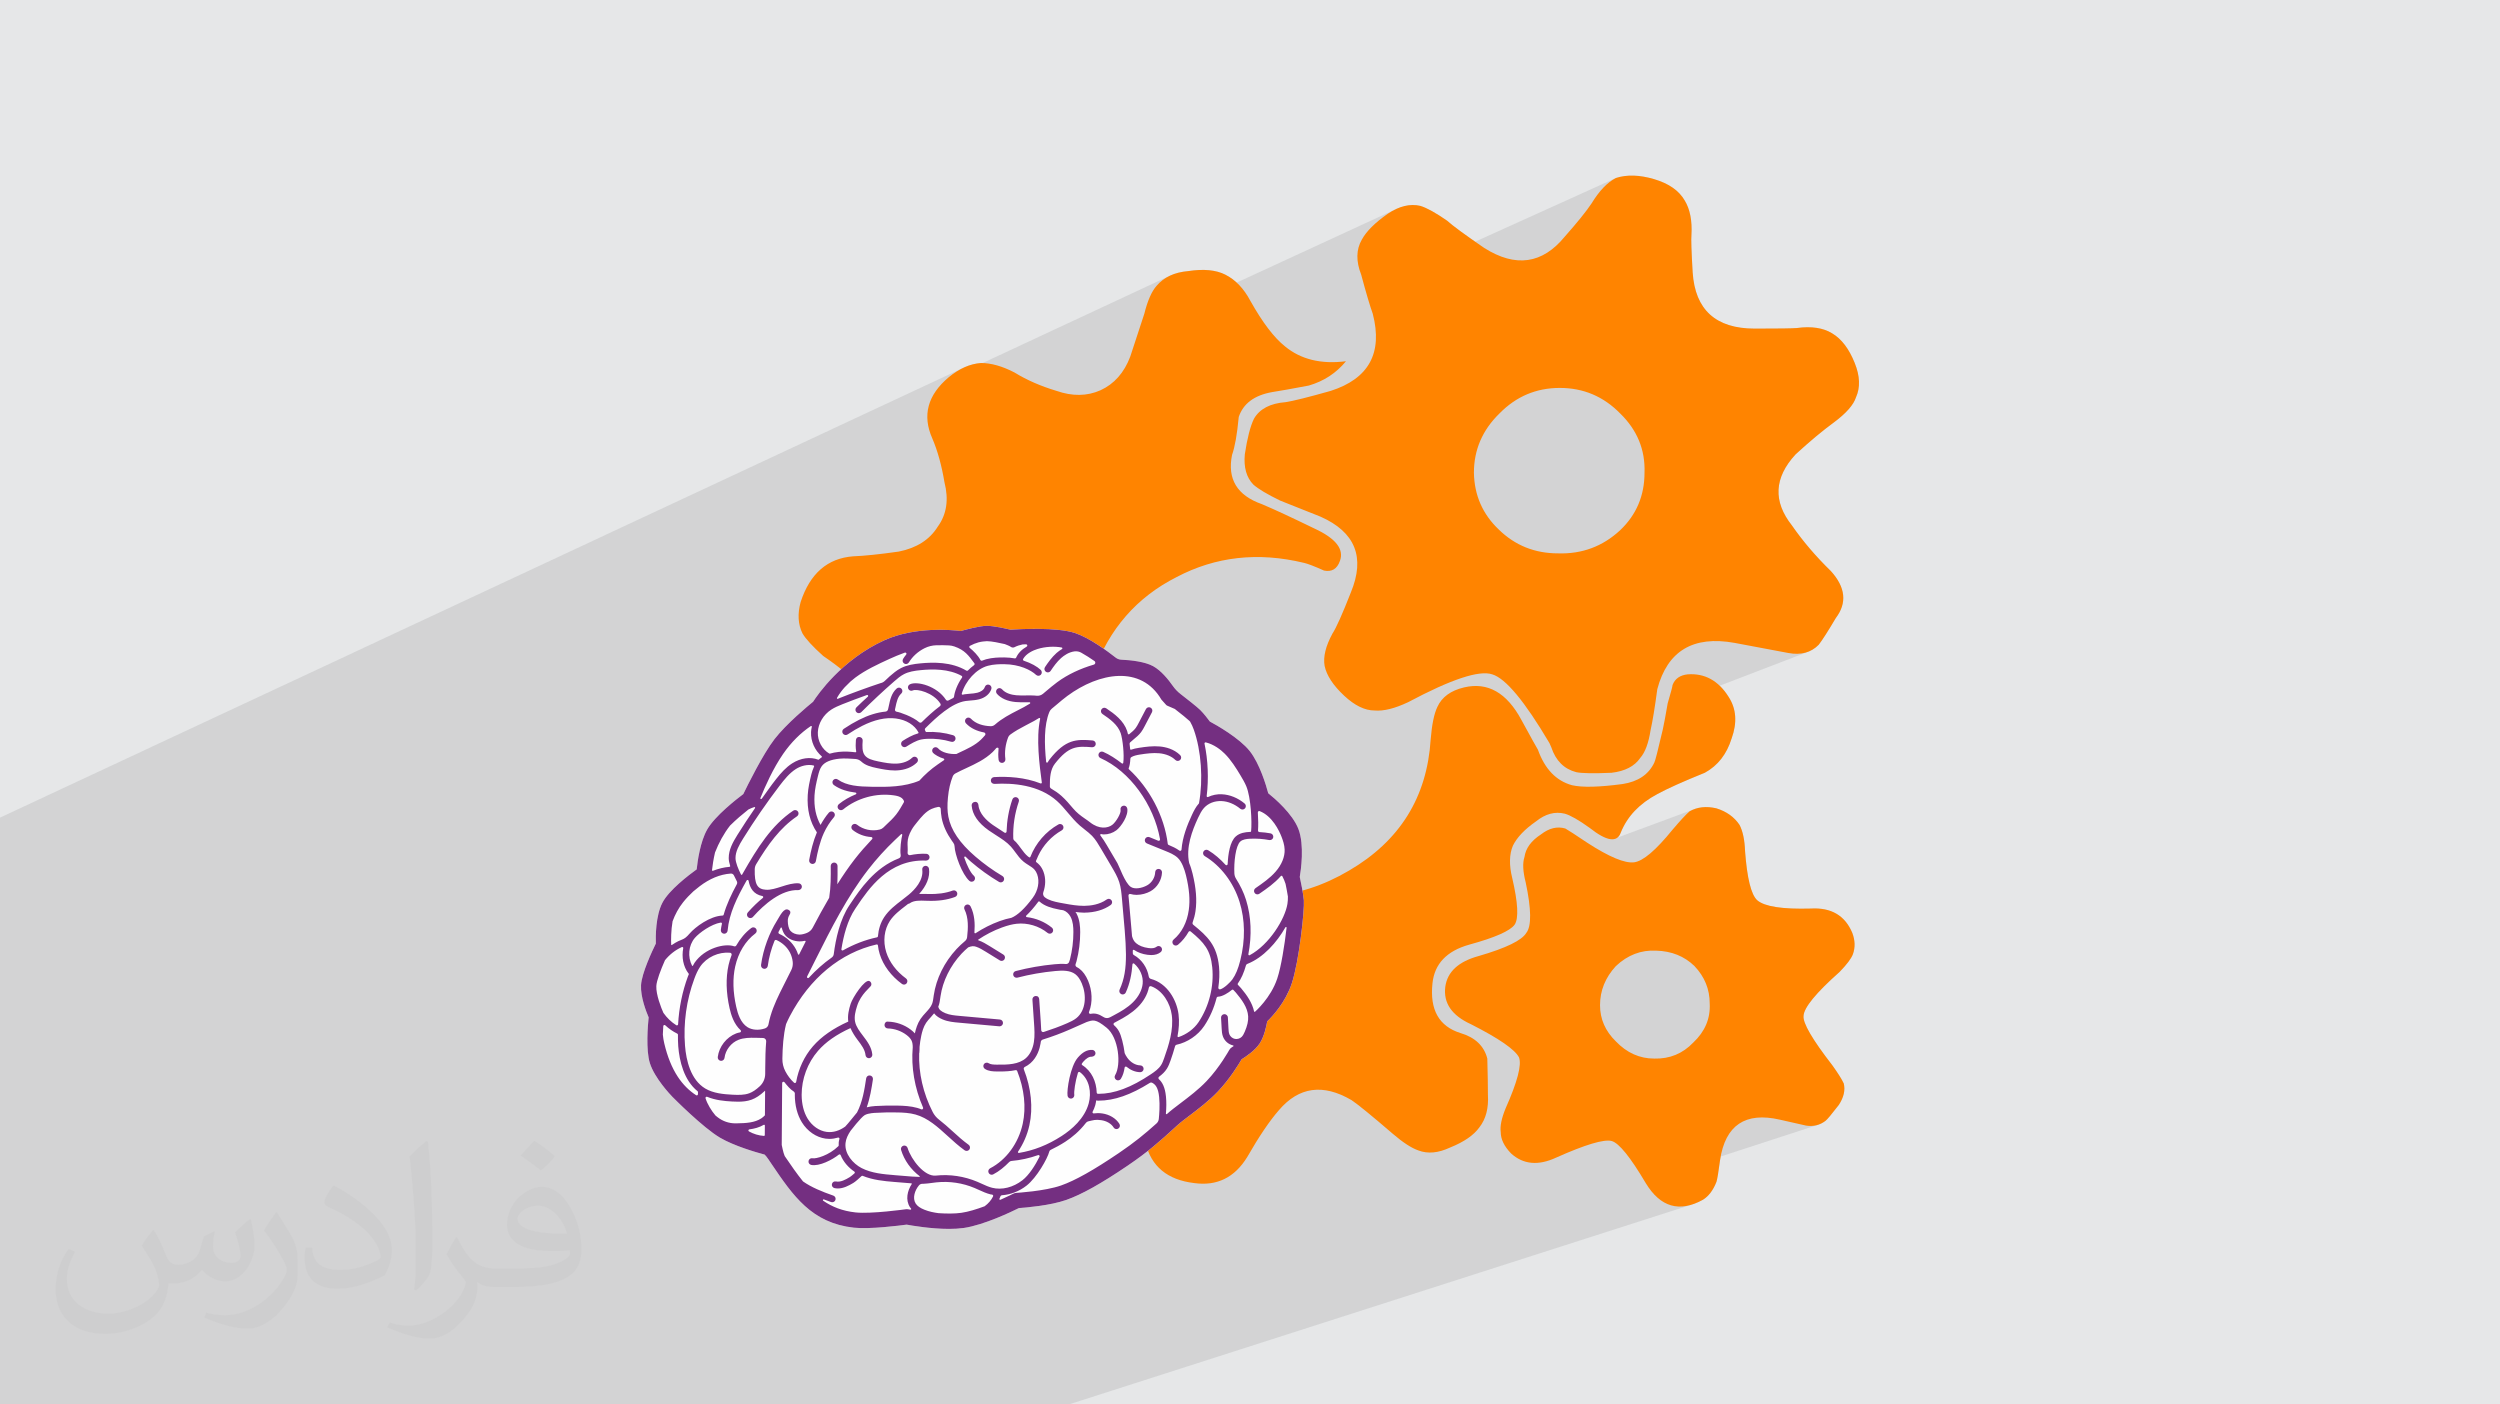 <?xml version="1.0" encoding="UTF-8"?>
<!DOCTYPE svg PUBLIC "-//W3C//DTD SVG 1.1//EN" "http://www.w3.org/Graphics/SVG/1.1/DTD/svg11.dtd">
<!-- Creator: CorelDRAW 2020 (64-Bit) -->
<svg xmlns="http://www.w3.org/2000/svg" xml:space="preserve" width="94.192mm" height="52.917mm" version="1.1" style="shape-rendering:geometricPrecision; text-rendering:geometricPrecision; image-rendering:optimizeQuality; fill-rule:evenodd; clip-rule:evenodd" viewBox="0 0 9404.92 5283.66" xmlns:xlink="http://www.w3.org/1999/xlink" xmlns:xodm="http://www.corel.com/coreldraw/odm/2003">
 <defs>
  <style type="text/css">
   <![CDATA[
    .fil4 {fill:#FEFEFE}
    .fil5 {fill:#742F81}
    .fil0 {fill:#E6E7E8}
    .fil3 {fill:#FF8400}
    .fil2 {fill:#373435;fill-opacity:0.031}
    .fil1 {fill:#2B2A29;fill-opacity:0.102}
   ]]>
  </style>
 </defs>
 <g id="Layer_x0020_1">
  <polygon class="fil0" points="-0,0 9404.92,0 9404.92,5283.66 -0,5283.66 "/>
  <polygon class="fil1" points="-0,3683.38 -0,3681.54 -0,3662.57 -0,3654.48 -0,3642.93 -0,3637.2 -0,3635.75 -0,3634.66 -0,3610.36 -0,3604.63 -0,3604.26 -0,3597.63 -0,3589.27 -0,3582.34 -0,3557.67 -0,3554.4 -0,3530.5 -0,3528.04 -0,3517.35 -0,3500.46 -0,3479.18 -0,3468.02 -0,3452.47 -0,3421.81 -0,3363.06 -0,3353.39 -0,3317.49 -0,3290.87 -0,3288.86 -0,3286.47 -0,3259.74 -0,3255.53 -0,3234.23 -0,3212.13 -0,3209.59 -0,3173.2 -0,3168.75 -0,3168.07 -0,3102.44 -0,3102.24 -0,3089.78 -0,3087.25 -0,3084.52 -0,3075.95 3621.59,1384.8 3629.18,1381.28 3636.77,1378.11 3644.39,1375.29 3652.03,1372.81 3659.68,1370.68 3667.36,1368.91 3675.05,1367.48 3682.75,1366.39 3690.48,1365.66 3696.5,1365.78 4401.05,1037.19 4408.64,1033.86 4416.51,1030.88 4424.68,1028.22 4433.14,1025.9 4441.88,1023.9 4450.9,1022.24 4460.22,1020.9 4469.81,1019.91 4480.57,1018.39 4491.05,1017.19 4501.27,1016.3 4511.21,1015.72 4520.89,1015.46 4530.3,1015.51 4539.44,1015.88 4548.31,1016.56 4556.92,1017.55 4565.26,1018.86 4573.33,1020.48 4581.12,1022.41 4588.65,1024.66 4595.91,1027.22 4602.91,1030.1 4609.63,1033.29 4623.63,1041.16 4636.99,1050.29 4649.71,1060.68 4652.25,1063.13 5253.29,785.82 5261.07,782.48 5268.79,779.58 5276.46,777.11 5284.09,775.08 5291.65,773.49 5299.17,772.33 5306.63,771.6 5314.02,771.31 5321.38,771.46 5328.67,772.04 5335.92,773.06 5343.11,774.52 5352.71,777.83 5363.16,782.19 5374.48,787.59 5386.65,794.04 5399.7,801.54 5413.58,810.07 5428.34,819.66 5443.96,830.28 5448.26,834.09 5453.16,838.23 5458.66,842.73 5464.74,847.58 5471.41,852.77 5478.67,858.31 5486.51,864.2 5494.96,870.44 5503.99,877.02 5513.61,883.96 5523.84,891.25 5534.64,898.88 5546.03,906.86 5549.49,909.25 6078.88,669.68 6086.7,667.34 6094.67,665.35 6102.81,663.72 6111.11,662.43 6119.58,661.48 6128.19,660.89 6136.98,660.65 6145.93,660.75 6155.03,661.2 6164.3,662.01 6173.72,663.16 6183.32,664.65 6193.06,666.5 6202.98,668.7 6213.05,671.24 6223.29,674.14 6233.4,677.32 6243.13,680.76 6252.45,684.43 6261.39,688.36 6269.94,692.52 6278.09,696.93 6285.83,701.59 6293.19,706.48 6300.16,711.62 6306.73,717 6312.91,722.64 6318.69,728.51 6324.09,734.63 6329.08,740.99 6333.68,747.59 6337.88,754.44 6341.48,760.7 6344.79,767.2 6347.85,773.94 6350.64,780.93 6353.15,788.16 6355.4,795.64 6357.39,803.35 6359.09,811.32 6360.53,819.53 6361.71,827.99 6362.62,836.68 6363.25,845.62 6363.62,854.81 6363.72,864.23 6363.55,873.91 6363.11,883.82 6362.86,887.25 6362.68,891.39 6362.57,896.24 6362.54,901.81 6362.57,908.1 6362.68,915.09 6362.86,922.8 6363.11,931.23 6363.43,940.37 6363.83,950.22 6364.28,960.8 6364.82,972.08 6365.43,984.08 6366.11,996.79 6366.87,1010.22 6367.69,1024.36 6370.22,1050.02 6374.35,1074.03 6380.1,1096.38 6387.46,1117.08 6396.43,1136.12 6407.01,1153.5 6419.21,1169.23 6433.01,1183.31 6448.43,1195.72 6465.46,1206.48 6484.1,1215.59 6504.35,1223.04 6526.22,1228.84 6549.69,1232.97 6574.79,1235.46 6601.49,1236.29 6617.68,1236.28 6633.04,1236.25 6647.55,1236.21 6661.23,1236.15 6674.06,1236.07 6686.04,1235.97 6697.19,1235.86 6707.5,1235.73 6716.96,1235.58 6725.58,1235.41 6733.36,1235.23 6740.3,1235.03 6746.4,1234.81 6751.65,1234.57 6756.06,1234.32 6759.64,1234.05 6769.83,1232.82 6779.77,1231.92 6789.45,1231.36 6798.9,1231.13 6808.08,1231.22 6817.02,1231.65 6825.7,1232.4 6834.13,1233.49 6842.32,1234.92 6850.25,1236.67 6857.94,1238.75 6865.37,1241.16 6872.55,1243.91 6879.47,1246.98 6886.15,1250.4 6892.59,1254.13 6899.1,1258.23 6905.45,1262.71 6911.63,1267.57 6917.66,1272.81 6923.52,1278.44 6929.22,1284.46 6934.76,1290.86 6940.14,1297.63 6945.37,1304.79 6950.43,1312.34 6955.32,1320.27 6960.06,1328.58 6964.64,1337.28 6969.05,1346.35 6973.3,1355.82 6977.4,1365.66 6980.9,1374.8 6983.99,1383.8 6986.63,1392.64 6988.86,1401.36 6990.65,1409.94 6992,1418.37 6992.93,1426.67 6993.44,1434.82 6993.51,1442.84 6993.15,1450.71 6992.36,1458.45 6991.15,1466.05 6989.5,1473.51 6987.42,1480.83 6984.92,1488.01 6981.98,1495.05 6977.68,1505.78 6971.67,1516.79 6963.93,1528.09 6954.47,1539.66 6943.3,1551.51 6930.41,1563.64 6915.8,1576.05 6899.46,1588.74 6891.38,1594.71 6883.17,1600.88 6874.83,1607.25 6866.37,1613.84 6857.79,1620.64 6849.07,1627.64 6840.23,1634.85 6831.28,1642.27 6822.18,1649.91 6812.98,1657.75 6803.63,1665.81 6794.16,1674.07 6784.58,1682.54 6774.86,1691.22 6765.02,1700.11 6755.05,1709.2 6740.76,1725.67 6728.26,1742.17 6717.56,1758.72 6708.64,1775.29 6701.51,1791.9 6696.17,1808.54 6692.63,1825.22 6690.88,1841.93 6690.91,1858.68 6692.74,1875.46 6696.35,1892.28 6701.76,1909.13 6708.96,1926.01 6717.95,1942.94 6728.73,1959.89 6741.3,1976.89 6749.13,1988.02 6757.13,1999.09 6765.32,2010.12 6773.68,2021.09 6782.22,2032 6790.94,2042.87 6799.85,2053.68 6808.92,2064.44 6818.18,2075.16 6827.61,2085.81 6837.23,2096.42 6847.02,2106.97 6857,2117.47 6867.15,2127.92 6877.49,2138.31 6888,2148.66 6897.75,2160.06 6906.33,2171.42 6913.78,2182.73 6920.09,2193.97 6925.25,2205.17 6929.26,2216.31 6932.13,2227.41 6933.84,2238.45 6934.41,2249.43 6933.84,2260.37 6932.13,2271.25 6929.26,2282.09 6925.25,2292.87 6920.08,2303.59 6913.78,2314.27 6906.33,2324.89 6895.81,2342.56 6886,2358.77 6876.9,2373.52 6868.52,2386.79 6860.85,2398.61 6853.9,2408.95 6847.67,2417.85 6842.16,2425.27 6836.61,2430.62 6830.84,2435.51 6824.86,2439.96 6818.67,2443.95 6812.26,2447.49 6805.63,2450.58 6798.79,2453.21 6469.38,2579.67 6471.84,2581.98 6480.07,2590.73 6487.99,2600.24 6495.61,2610.53 6502.92,2621.58 6508.07,2630.03 6512.63,2638.66 6516.59,2647.46 6519.97,2656.44 6522.75,2665.58 6524.95,2674.91 6526.55,2684.41 6527.56,2694.08 6527.99,2703.93 6527.82,2713.94 6527.05,2724.14 6525.7,2734.51 6523.76,2745.05 6521.23,2755.77 6518.1,2766.66 6514.39,2777.72 6510.77,2788.69 6506.79,2799.26 6502.46,2809.47 6497.76,2819.27 6492.72,2828.7 6487.31,2837.74 6481.54,2846.41 6475.42,2854.69 6468.94,2862.59 6462.1,2870.09 6454.9,2877.22 6447.34,2883.96 6439.42,2890.32 6431.15,2896.31 6422.52,2901.9 6413.53,2907.11 6398.59,2913.17 6384.16,2919.1 6370.23,2924.88 6356.8,2930.53 6343.88,2936.05 6331.44,2941.41 6319.51,2946.64 6308.09,2951.73 6297.17,2956.67 6286.74,2961.49 6276.83,2966.16 6267.4,2970.69 6258.49,2975.08 6250.07,2979.33 6242.15,2983.44 6234.74,2987.42 6222.38,2994.26 6210.53,3001.4 6199.17,3008.82 6188.32,3016.55 6177.98,3024.58 6168.12,3032.91 6158.78,3041.53 6149.93,3050.44 6141.59,3059.65 6133.74,3069.15 6126.41,3078.96 6119.57,3089.05 6113.22,3099.45 6107.38,3110.14 6102.05,3121.13 6097.22,3132.42 6094.34,3139.15 6090.88,3144.83 6086.82,3149.46 6084.97,3150.9 6378.86,3042.21 6390.82,3039.04 6403.22,3037.05 6416.04,3036.25 6429.3,3036.63 6442.98,3038.2 6457.08,3040.96 6470.97,3045.84 6484.01,3051.55 6496.19,3058.11 6507.51,3065.5 6517.96,3073.73 6527.56,3082.78 6536.3,3092.69 6544.18,3103.42 6548.52,3112.76 6552.35,3122.94 6555.68,3133.96 6558.51,3145.81 6560.84,3158.49 6562.66,3172.02 6563.99,3186.38 6564.81,3201.57 6566.33,3220.33 6568.04,3238.14 6569.91,3254.98 6571.97,3270.87 6574.21,3285.8 6576.62,3299.76 6579.22,3312.77 6582,3324.83 6584.95,3335.91 6588.09,3346.04 6591.4,3355.22 6594.9,3363.44 6598.56,3370.7 6602.41,3377 6606.44,3382.34 6610.65,3386.72 6616.27,3391.03 6622.83,3395.02 6630.31,3398.69 6638.73,3402.06 6648.09,3405.1 6658.36,3407.85 6669.57,3410.27 6681.71,3412.37 6694.78,3414.17 6708.78,3415.66 6723.72,3416.83 6739.59,3417.68 6756.38,3418.22 6774.1,3418.44 6792.77,3418.35 6812.36,3417.96 6826.4,3417.53 6839.86,3417.92 6852.76,3419.13 6865.08,3421.16 6876.83,3424.01 6888,3427.68 6898.6,3432.16 6908.63,3437.48 6918.09,3443.6 6926.96,3450.55 6935.27,3458.3 6943.01,3466.89 6950.17,3476.3 6956.76,3486.51 6962.78,3497.55 6968.22,3509.42 6971.77,3519.94 6974.38,3530.34 6976.07,3540.58 6976.82,3550.68 6976.64,3560.66 6975.53,3570.48 6973.49,3580.18 6970.52,3589.73 6967.72,3596.14 6963.93,3603.11 6959.12,3610.63 6953.32,3618.72 6946.52,3627.37 6938.72,3636.56 6929.91,3646.33 6920.09,3656.64 6903.99,3671.14 6888.9,3685.09 6874.83,3698.47 6861.78,3711.3 6849.76,3723.56 6838.76,3735.28 6828.77,3746.43 6819.82,3757.03 6811.87,3767.07 6804.95,3776.54 6799.05,3785.47 6794.16,3793.84 6790.31,3801.64 6787.47,3808.89 6785.66,3815.58 6784.86,3821.71 6784.74,3827.15 6785.54,3833.39 6787.24,3840.46 6789.87,3848.34 6793.41,3857.05 6797.86,3866.58 6803.22,3876.92 6809.49,3888.08 6816.68,3900.07 6824.79,3912.87 6833.8,3926.49 6843.73,3940.92 6854.57,3956.18 6866.33,3972.26 6879.01,3989.16 6892.59,4006.87 6900.28,4017.71 6907.34,4027.92 6913.75,4037.51 6919.51,4046.46 6924.64,4054.79 6929.11,4062.5 6932.94,4069.57 6936.13,4076.02 6937.85,4085.56 6938.43,4095.26 6937.86,4105.09 6936.13,4115.06 6933.26,4125.16 6929.26,4135.41 6924.1,4145.8 6917.8,4156.33 6907.98,4168.98 6899.18,4180.17 6891.37,4189.9 6884.56,4198.15 6878.76,4204.95 6873.96,4210.29 6870.17,4214.15 6867.37,4216.56 6859.21,4222.21 6850.76,4226.88 6842.01,4230.58 6473.27,4350.64 6470.83,4363.79 6468.62,4380.21 6466.54,4394.89 6464.6,4407.82 6462.82,4419 6461.17,4428.45 6459.66,4436.15 6458.3,4442.11 6457.08,4446.33 6452.28,4457.62 6447.05,4468.08 6441.4,4477.7 6435.31,4486.49 6428.79,4494.43 6421.84,4501.53 6414.46,4507.82 6406.65,4513.25 6390.23,4521.63 6374.2,4528.37 6358.57,4533.48 4020.2,5283.66 4006.4,5283.66 3861.84,5283.66 3642.3,5283.66 3631.21,5283.66 3607.89,5283.66 3592.08,5283.66 3575.48,5283.66 3472.65,5283.66 3426.31,5283.66 3317.64,5283.66 3272.53,5283.66 3077.24,5283.66 3063.62,5283.66 3058.72,5283.66 3050.79,5283.66 3037.18,5283.66 2862.75,5283.66 2612.43,5283.66 2600.05,5283.66 2595.67,5283.66 2517.78,5283.66 2493.24,5283.66 2479.11,5283.66 2436.97,5283.66 2401.81,5283.66 2393.81,5283.66 2375.62,5283.66 2265.88,5283.66 2201.68,5283.66 2182.09,5283.66 2143.34,5283.66 2111.63,5283.66 2077.1,5283.66 2060.58,5283.66 2058.89,5283.66 1999.86,5283.66 1946.2,5283.66 1864.35,5283.66 1853.36,5283.66 1802.74,5283.66 1802.71,5283.66 1798.26,5283.66 1744.44,5283.66 1744.43,5283.66 1725.17,5283.66 1725.15,5283.66 1722.12,5283.66 1719.34,5283.66 1719.31,5283.66 1683.32,5283.66 1683.3,5283.66 1666.45,5283.66 1652.34,5283.66 1642.04,5283.66 1582.77,5283.66 1573.2,5283.66 1568.64,5283.66 1566.4,5283.66 1563.7,5283.66 1560.45,5283.66 1559.68,5283.66 1557.31,5283.66 1549.84,5283.66 1540.55,5283.66 1533.41,5283.66 1527.49,5283.66 1524.56,5283.66 1517.54,5283.66 1515.44,5283.66 1492.16,5283.66 1492.15,5283.66 1490.35,5283.66 1479.94,5283.66 1479.15,5283.66 1426.94,5283.66 1416.71,5283.66 1407.73,5283.66 1406.03,5283.66 1367.75,5283.66 1359.01,5283.66 1358.01,5283.66 1352.31,5283.66 1347.27,5283.66 1340.69,5283.66 1337.74,5283.66 1337.72,5283.66 1337.71,5283.66 1334.67,5283.66 1317.91,5283.66 1316.53,5283.66 1314.18,5283.66 1312.35,5283.66 1305.5,5283.66 1300.76,5283.66 1300.43,5283.66 1288.51,5283.66 1287.74,5283.66 1277.89,5283.66 1272.67,5283.66 1261.71,5283.66 1247.09,5283.66 1236.42,5283.66 1233.75,5283.66 1232.69,5283.66 1199.92,5283.66 1193.88,5283.66 1182.85,5283.66 1176.21,5283.66 1167.17,5283.66 1151.5,5283.66 1145.16,5283.66 1145.15,5283.66 1126.49,5283.66 1118.59,5283.66 1114.96,5283.66 1090.94,5283.66 1071.6,5283.66 1071.32,5283.66 1062.57,5283.66 1058.38,5283.66 1054.68,5283.66 1043.48,5283.66 1042.86,5283.66 1016.15,5283.66 1003.32,5283.66 1000.54,5283.66 990.97,5283.66 987.85,5283.66 985.79,5283.66 981.83,5283.66 970.12,5283.66 968.1,5283.66 966.54,5283.66 965.99,5283.66 963.49,5283.66 958.18,5283.66 956.69,5283.66 956.21,5283.66 954.42,5283.66 949.67,5283.66 949.59,5283.66 940.18,5283.66 934.65,5283.66 934.35,5283.66 912.79,5283.66 901.76,5283.66 898.63,5283.66 896.51,5283.66 894.7,5283.66 892.41,5283.66 892.4,5283.66 889.8,5283.66 879.04,5283.66 864.97,5283.66 863.89,5283.66 855.57,5283.66 850.74,5283.66 845.39,5283.66 844.22,5283.66 840.63,5283.66 839.87,5283.66 838.67,5283.66 832.53,5283.66 830.08,5283.66 827.87,5283.66 823.48,5283.66 822.78,5283.66 818.27,5283.66 817.51,5283.66 788.93,5283.66 786.36,5283.66 774.93,5283.66 773.27,5283.66 763.3,5283.66 761.46,5283.66 757.1,5283.66 752.68,5283.66 743.68,5283.66 737.38,5283.66 732.54,5283.66 730.2,5283.66 721.58,5283.66 714.62,5283.66 714.52,5283.66 710.85,5283.66 707.19,5283.66 668.49,5283.66 667.34,5283.66 662.47,5283.66 662.15,5283.66 645.48,5283.66 641.46,5283.66 636.69,5283.66 633.76,5283.66 631.74,5283.66 630.25,5283.66 629.47,5283.66 612.87,5283.66 612.62,5283.66 601,5283.66 599.64,5283.66 590.17,5283.66 588.9,5283.66 585.51,5283.66 584.92,5283.66 583.77,5283.66 581.46,5283.66 577.02,5283.66 573.72,5283.66 566.49,5283.66 555.7,5283.66 544.85,5283.66 538.84,5283.66 532.65,5283.66 530,5283.66 524.92,5283.66 520.81,5283.66 511.88,5283.66 509.73,5283.66 509.45,5283.66 501.72,5283.66 493.8,5283.66 478.15,5283.66 472.65,5283.66 467.53,5283.66 450.9,5283.66 447.33,5283.66 446.4,5283.66 443.3,5283.66 443.13,5283.66 443.12,5283.66 427.05,5283.66 422.71,5283.66 421.9,5283.66 420.94,5283.66 419.92,5283.66 417.28,5283.66 416.01,5283.66 414.96,5283.66 409.05,5283.66 408.68,5283.66 405.16,5283.66 401.85,5283.66 401.22,5283.66 393.05,5283.66 381.87,5283.66 381.41,5283.66 378.6,5283.66 364.75,5283.66 360.17,5283.66 359.79,5283.66 352.16,5283.66 346.94,5283.66 338.5,5283.66 334.5,5283.66 333.39,5283.66 333.03,5283.66 332.74,5283.66 329.97,5283.66 321.44,5283.66 320.94,5283.66 317.87,5283.66 317.63,5283.66 317.41,5283.66 310.23,5283.66 310.08,5283.66 308.79,5283.66 308.68,5283.66 304.92,5283.66 302.04,5283.66 295.24,5283.66 289.36,5283.66 287.22,5283.66 268.08,5283.66 263.32,5283.66 255.84,5283.66 249.01,5283.66 248.97,5283.66 248.55,5283.66 248.24,5283.66 246.39,5283.66 242.9,5283.66 241.15,5283.66 235.23,5283.66 228.38,5283.66 227.12,5283.66 226.29,5283.66 224.77,5283.66 224.38,5283.66 213.95,5283.66 193.58,5283.66 164.11,5283.66 161.29,5283.66 160.7,5283.66 160.44,5283.66 160.3,5283.66 159.64,5283.66 156.71,5283.66 155.26,5283.66 154.29,5283.66 153.59,5283.66 151.19,5283.66 147.97,5283.66 146.69,5283.66 140.65,5283.66 137.91,5283.66 133.84,5283.66 115.65,5283.66 108.46,5283.66 108.3,5283.66 92.99,5283.66 85.26,5283.66 83.96,5283.66 68,5283.66 65.92,5283.66 64.11,5283.66 62.78,5283.66 59.47,5283.66 58.58,5283.66 58.48,5283.66 55.69,5283.66 50.69,5283.66 48.55,5283.66 44.35,5283.66 37.45,5283.66 36.13,5283.66 26.32,5283.66 26.28,5283.66 21.74,5283.66 17.31,5283.66 -0,5283.66 -0,5282.8 -0,5273.77 -0,5272.69 -0,5272.21 -0,5270.05 -0,5266.79 -0,5265.99 -0,5264.86 -0,5261.25 -0,5260.85 -0,5260.51 -0,5259.21 -0,5253.63 -0,5252.58 -0,5250.19 -0,5240.77 -0,5233 -0,5232.43 -0,5232.13 -0,5231 -0,5230.26 -0,5228.07 -0,5226.1 -0,5225.47 -0,5221.78 -0,5217.82 -0,5217.47 -0,5217.01 -0,5215.93 -0,5213.4 -0,5213.32 -0,5207.1 -0,5207 -0,5206.15 -0,5205.62 -0,5205.54 -0,5205.49 -0,5205.02 -0,5205.01 -0,5202.54 -0,5200.33 -0,5198.51 -0,5197.23 -0,5196.16 -0,5195.5 -0,5193.5 -0,5192.77 -0,5192.67 -0,5192.47 -0,5190.63 -0,5189.93 -0,5188.81 -0,5188.49 -0,5188.03 -0,5188.01 -0,5185.53 -0,5182.87 -0,5181.11 -0,5180.4 -0,5177.17 -0,5174.61 -0,5172.73 -0,5172.35 -0,5169.94 -0,5169.55 -0,5164.9 -0,5164.56 -0,5163.38 -0,5162.08 -0,5162.01 -0,5161.68 -0,5158.01 -0,5157.23 -0,5155.22 -0,5153.24 -0,5152.41 -0,5151.33 -0,5148.78 -0,5145.03 -0,5142.6 -0,5141.88 -0,5139.51 -0,5138.28 -0,5138.16 -0,5137.88 -0,5133.4 -0,5132.25 -0,5131.81 -0,5131.44 -0,5131.43 -0,5126.47 -0,5121.16 -0,5119.39 -0,5118.29 -0,5117.32 -0,5116.79 -0,5112.28 -0,5112.24 -0,5108.56 -0,5107.36 -0,5105.57 -0,5100.96 -0,5093.54 -0,5092.12 -0,5086.41 -0,5077.11 -0,5067.8 -0,5066.07 -0,5062.52 -0,5060.08 -0,5053.98 -0,5045.56 -0,5043.49 -0,5039.29 -0,5036.38 -0,5034.52 -0,5034.44 -0,5032.96 -0,5032.89 -0,5032.55 -0,5029.92 -0,5029.86 -0,5026.97 -0,5022.9 -0,5022.04 -0,5020.78 -0,5019.57 -0,5017.55 -0,5017.08 -0,5016.85 -0,5016.84 -0,5016.49 -0,5015.18 -0,5008.93 -0,5006.72 -0,5005.23 -0,5004.96 -0,5002.64 -0,5002.19 -0,5001.34 -0,4999.7 -0,4998.69 -0,4998.55 -0,4997.34 -0,4996.18 -0,4995.58 -0,4993.88 -0,4987.95 -0,4987.24 -0,4986.94 -0,4986.16 -0,4985.58 -0,4983.64 -0,4983.34 -0,4983.33 -0,4983.24 -0,4979.82 -0,4977.47 -0,4976.31 -0,4975.59 -0,4974.81 -0,4974.48 -0,4972.75 -0,4968.07 -0,4965.43 -0,4965.18 -0,4964.23 -0,4964.16 -0,4964.12 -0,4963.17 -0,4962.71 -0,4962.58 -0,4961.25 -0,4961.03 -0,4960.39 -0,4959.95 -0,4958.22 -0,4958.15 -0,4956.68 -0,4956.6 -0,4956.47 -0,4955.75 -0,4955.05 -0,4953.54 -0,4953.36 -0,4951.22 -0,4949.74 -0,4949.62 -0,4948.35 -0,4945.97 -0,4945.63 -0,4938.82 -0,4937.81 -0,4937.06 -0,4936.34 -0,4934.98 -0,4934.08 -0,4934.07 -0,4930.45 -0,4929.87 -0,4929.78 -0,4928.37 -0,4916.26 -0,4916.07 -0,4915.52 -0,4909.69 -0,4904.54 -0,4901.5 -0,4901.35 -0,4901.2 -0,4896.94 -0,4892.5 -0,4891.58 -0,4891.28 -0,4887.9 -0,4886.69 -0,4877.16 -0,4875.73 -0,4872.64 -0,4871.87 -0,4871.4 -0,4870.63 -0,4869.7 -0,4869.56 -0,4867.65 -0,4864.61 -0,4860.06 -0,4857.45 -0,4855.68 -0,4848.41 -0,4847.58 -0,4845.2 -0,4844.86 -0,4844.11 -0,4840.84 -0,4838.77 -0,4834.01 -0,4826.45 -0,4825.67 -0,4825.62 -0,4824.47 -0,4823.83 -0,4822.73 -0,4820.38 -0,4820.1 -0,4818.58 -0,4817.87 -0,4816.6 -0,4806.25 -0,4803.75 -0,4802.97 -0,4799.32 -0,4796.31 -0,4795.88 -0,4794.14 -0,4794.07 -0,4793.96 -0,4792.65 -0,4791.78 -0,4789.37 -0,4788.1 -0,4787.29 -0,4787.08 -0,4785.86 -0,4784.83 -0,4783.32 -0,4782.33 -0,4780.9 -0,4780.59 -0,4780.36 -0,4780.21 -0,4778.19 -0,4777.73 -0,4777.19 -0,4777.01 -0,4770.15 -0,4768.43 -0,4767.89 -0,4766.65 -0,4766.44 -0,4765.38 -0,4763.6 -0,4762.52 -0,4761.63 -0,4761.62 -0,4760.34 -0,4759.15 -0,4758.42 -0,4756.32 -0,4756.11 -0,4756.06 -0,4755.76 -0,4754.85 -0,4749.35 -0,4749.01 -0,4746.55 -0,4746.54 -0,4745.68 -0,4741.48 -0,4737.49 -0,4735.8 -0,4735.51 -0,4730.19 -0,4728.09 -0,4725.15 -0,4722.12 -0,4720.47 -0,4718.73 -0,4715.38 -0,4714.78 -0,4714.67 -0,4714.57 -0,4707.48 -0,4702.66 -0,4702.11 -0,4702 -0,4700.33 -0,4697.41 -0,4695.27 -0,4694.28 -0,4691.85 -0,4689.98 -0,4688.91 -0,4688.64 -0,4687.16 -0,4685.02 -0,4681.09 -0,4678.97 -0,4677.45 -0,4677.31 -0,4676.28 -0,4676.13 -0,4674.68 -0,4674.64 -0,4671.77 -0,4669.6 -0,4667.76 -0,4667.64 -0,4666.64 -0,4666.13 -0,4665.99 -0,4659.19 -0,4653.41 -0,4653.13 -0,4652.77 -0,4651.5 -0,4650.69 -0,4649.69 -0,4648.68 -0,4646.51 -0,4646.15 -0,4644.68 -0,4642.58 -0,4641.57 -0,4637.96 -0,4636.38 -0,4635.07 -0,4631.8 -0,4631.02 -0,4627.25 -0,4626.23 -0,4620.93 -0,4619.2 -0,4618.2 -0,4617.94 -0,4617.36 -0,4617.29 -0,4615.03 -0,4612.24 -0,4611.12 -0,4608.06 -0,4605.49 -0,4604.31 -0,4604.08 -0,4602.16 -0,4598.11 -0,4597.6 -0,4597.23 -0,4594.01 -0,4593.92 -0,4592.63 -0,4590.07 -0,4587.23 -0,4584.29 -0,4579.32 -0,4577.83 -0,4576.89 -0,4576.46 -0,4575.15 -0,4573.87 -0,4572.84 -0,4570.07 -0,4569.51 -0,4566.86 -0,4566.71 -0,4565.48 -0,4565.09 -0,4562.9 -0,4558.14 -0,4557.99 -0,4554.08 -0,4550.15 -0,4549.92 -0,4549.84 -0,4549.83 -0,4547 -0,4546.94 -0,4546.72 -0,4545.94 -0,4544.89 -0,4542.74 -0,4541.89 -0,4540.41 -0,4537.18 -0,4536.49 -0,4536.33 -0,4529.82 -0,4527.86 -0,4525.64 -0,4524.48 -0,4523.83 -0,4522.41 -0,4521.38 -0,4520.73 -0,4520.67 -0,4519.85 -0,4519.04 -0,4517.12 -0,4516.93 -0,4516.66 -0,4516.24 -0,4516.21 -0,4513.01 -0,4509.47 -0,4508.97 -0,4502.79 -0,4501.16 -0,4498.57 -0,4497.03 -0,4496.95 -0,4494.1 -0,4493.38 -0,4491.38 -0,4491.17 -0,4490.6 -0,4488.59 -0,4488.44 -0,4482.11 -0,4481.01 -0,4477.91 -0,4477.43 -0,4475.82 -0,4474.78 -0,4474.71 -0,4474.07 -0,4473.26 -0,4472.99 -0,4466.26 -0,4465.8 -0,4461.31 -0,4460.49 -0,4459.16 -0,4454.28 -0,4453.68 -0,4453.57 -0,4447.08 -0,4442.11 -0,4438.39 -0,4437.05 -0,4435.61 -0,4435.41 -0,4434.48 -0,4433.31 -0,4432.93 -0,4430.85 -0,4425.65 -0,4424.42 -0,4419.73 -0,4419.6 -0,4419.55 -0,4419.46 -0,4415.97 -0,4410.66 -0,4408.72 -0,4406.91 -0,4396.91 -0,4391.87 -0,4391.76 -0,4390.53 -0,4387.85 -0,4381.97 -0,4381.09 -0,4380.73 -0,4378.29 -0,4376.96 -0,4375.86 -0,4370.94 -0,4370.54 -0,4369.32 -0,4365.49 -0,4362.48 -0,4356.88 -0,4356.42 -0,4354.38 -0,4354.37 -0,4352.82 -0,4346.82 -0,4346.18 -0,4344.04 -0,4337.9 -0,4334.7 -0,4330.1 -0,4329.22 -0,4328.78 -0,4328.33 -0,4322.93 -0,4322.82 -0,4322.79 -0,4321.09 -0,4317.15 -0,4315.68 -0,4315.09 -0,4309.69 -0,4308.92 -0,4303.06 -0,4302.57 -0,4301.16 -0,4291.25 -0,4289.53 -0,4287.57 -0,4286.8 -0,4286.01 -0,4285.2 -0,4284.63 -0,4284.12 -0,4283.86 -0,4279.44 -0,4279.2 -0,4278.33 -0,4277.59 -0,4276.84 -0,4270.14 -0,4262.48 -0,4253.18 -0,4251.15 -0,4249.63 -0,4247.75 -0,4247.21 -0,4245.56 -0,4243.85 -0,4243.82 -0,4241.06 -0,4235.81 -0,4235.65 -0,4233.65 -0,4232.59 -0,4231.78 -0,4231.72 -0,4231.24 -0,4230.77 -0,4224.93 -0,4224.72 -0,4224.44 -0,4224.39 -0,4224.36 -0,4222.91 -0,4221.38 -0,4218.18 -0,4215.3 -0,4213.07 -0,4210.68 -0,4208.32 -0,4208.31 -0,4208.26 -0,4207.79 -0,4207.67 -0,4207.27 -0,4206.8 -0,4206.65 -0,4205.44 -0,4203.75 -0,4201.17 -0,4189.55 -0,4188.11 -0,4186.29 -0,4186.12 -0,4185.24 -0,4184.12 -0,4183.81 -0,4182.79 -0,4181.52 -0,4181.43 -0,4179.49 -0,4176.93 -0,4175.73 -0,4173.01 -0,4171.28 -0,4169.5 -0,4165.71 -0,4165.7 -0,4164.33 -0,4163.97 -0,4159.13 -0,4159.05 -0,4157.48 -0,4156.93 -0,4156.91 -0,4156.23 -0,4156.07 -0,4155.47 -0,4154.73 -0,4153.18 -0,4152.48 -0,4151.53 -0,4149.86 -0,4147.02 -0,4144.35 -0,4144.16 -0,4143.19 -0,4142.23 -0,4141.34 -0,4138.97 -0,4138.34 -0,4137.28 -0,4136.57 -0,4130.1 -0,4126.98 -0,4124.62 -0,4116.65 -0,4113.89 -0,4113.69 -0,4113.25 -0,4109.98 -0,4107.21 -0,4105.69 -0,4104.99 -0,4102.6 -0,4097.42 -0,4097.07 -0,4096.86 -0,4096.73 -0,4091.89 -0,4091.71 -0,4091.23 -0,4087.79 -0,4087.26 -0,4082.73 -0,4080.51 -0,4079.13 -0,4071.61 -0,4069.83 -0,4063.96 -0,4059.94 -0,4059.88 -0,4059.85 -0,4059.69 -0,4058.99 -0,4058.91 -0,4056.51 -0,4054.38 -0,4054.09 -0,4053.81 -0,4038.37 -0,4035.46 -0,4033.76 -0,4033.72 -0,4030.07 -0,4025.5 -0,4007.94 -0,4005.8 -0,4003.71 -0,3999.94 -0,3995.87 -0,3993.71 -0,3993.62 -0,3993.47 -0,3992.95 -0,3990.93 -0,3990.32 -0,3990.23 -0,3981.61 -0,3981.53 -0,3981.48 -0,3979.87 -0,3977.14 -0,3977.06 -0,3976.47 -0,3969.31 -0,3964.26 -0,3962 -0,3955.86 -0,3955.13 -0,3954.95 -0,3952.53 -0,3942.04 -0,3941.61 -0,3937.52 -0,3937.33 -0,3935.99 -0,3922.95 -0,3922.76 -0,3868.57 -0,3854.1 -0,3854.09 -0,3817.77 -0,3761.78 -0,3745.97 -0,3712.32 "/>
  <path class="fil2" d="M578.49 4627.69c17.95,27.21 29.6,53.36 40.96,82.43 8.45,16.91 12.93,48.09 52.57,48.09 11.61,0 28.28,-3.42 43.06,-11.61 16.63,-8.73 29.32,-21.94 35.94,-42l15.85 -53.36 38.57 -19.02 2.64 2.64c-5.27,20.09 -6.59,39.36 -6.59,54.43 0,44.63 38.57,61.56 69.22,61.56 17.95,0 34.09,-8.73 34.09,-25.11 0,-21.13 -8.98,-57.06 -20.62,-89.29 17.95,-17.95 35.94,-35.94 56.53,-50.47l3.17 1.6c8.98,38.04 14,75.56 14,100.66 0,24.57 -10.83,51.79 -19.81,69.49 -18.49,34.87 -51.25,62.62 -90.87,62.62 -30.1,0 -63.65,-15.07 -86.66,-43.06l-1.32 0c-21.66,26.96 -55.22,51.25 -108.86,51.25l-16.63 0c-2.64,35.41 -10.29,60.49 -21.94,82.95 -31.95,62.34 -126.81,106.47 -216.1,106.47 -124.17,0 -186.51,-71.59 -186.51,-166.96 0,-58.91 19.27,-113.6 48.88,-152.42l24.29 10.04c-18.49,35.41 -30.91,68.68 -30.91,101.45 0,89.29 72.66,131.83 156.4,131.83 77.68,0 173.83,-49.41 191.28,-106.72 -6.59,-62.62 -30.1,-91.93 -66.04,-148.99 10.83,-19.02 24.83,-38.04 42.28,-58.38l3.17 0 0 0 0 0 -0.02 -0.09zm1432.13 -336.04c26.15,16.39 51.79,35.66 76.87,57.85 -14,19.81 -31.45,37.79 -53.11,53.64 -25.11,-20.34 -50.19,-37.79 -75.84,-56.27 17.42,-19.55 34.62,-38.29 52.04,-55.22l0 0 0 0 0 0 0 0 0 0 0.03 0zm13.47 244.11c-42.28,0 -76.87,27.75 -76.87,48.34 0,44.13 84.53,57.85 185.72,57.31 -12.68,-51.79 -57.06,-105.68 -108.86,-105.68l0.01 0.03zm-94.86 236.19c54.96,0 103.04,-1.6 139.74,-10.83 40.96,-10.29 75.56,-30.91 75.56,-45.17 0,-3.7 0,-8.19 -1.32,-11.89 -22.98,2.11 -49.41,2.11 -72.38,2.11 -74.49,0 -131.55,-16.91 -154.02,-58.66 -5.55,-11.61 -9.51,-24.57 -9.51,-39.36 0,-40.43 17.42,-79.79 48.09,-107 25.61,-22.45 53.89,-36.44 82.67,-36.44 52.04,0 93.51,41.75 122.57,107.54 15.85,35.94 26.68,77.4 26.68,129.72 0,34.87 -9.51,64.19 -31.17,85.85 -40.43,39.11 -114.92,53.89 -229.04,53.89l-51.79 0 0 0 -13.47 0c-28.28,0 -48.62,-5.02 -64.72,-17.42l-2.64 0c0.79,6.59 1.32,12.93 1.32,19.02 0,25.61 -8.45,58.38 -25.61,84.53 -50.72,75.3 -105.68,108.04 -153.24,108.04 -48.09,0 -107,-18.49 -160.11,-42.54l9.51 -18.49c17.17,7.13 40.96,11.89 73.7,11.89 85.85,0 198.66,-82.43 212.66,-163 -3.17,-6.59 -8.98,-15.32 -17.17,-24.57 -25.11,-29.85 -40.96,-54.68 -55.75,-80.83 12.68,-25.11 24.29,-45.17 35.13,-63.4l4.49 -0.53c36.72,74.77 69.99,117.55 144.23,117.55l11.61 0 0 0 53.89 0 0 0 0 0 0 0 0 0 0 0 0.09 0.01zm-371.98 79c6.34,-34.34 6.87,-72.91 6.87,-108.86l0 -53.36c0,-99.6 -12.68,-244.36 -22.98,-338.68 17.95,-19.27 43.06,-42 62.87,-57.31l5.81 1.6c13.47,118.62 16.63,256 16.63,383.06 0,33.3 -1.32,65.79 -4.49,89.55 -1.85,30.1 -19.27,52.83 -56.53,87.7l-8.19 -3.7zm-382.8 -157.19c1.85,46.77 24.83,83.49 105.15,83.49 49.93,0 92.19,-12.93 138.96,-35.13 8.45,-3.7 12.93,-8.73 12.93,-12.93 0,-29.32 -22.45,-68.15 -60.23,-103.55 -36.72,-33.3 -85.34,-62.62 -130.76,-82.18 -15.6,-6.59 -20.62,-13.47 -20.62,-20.09 0,-13.47 17.95,-41.75 32.77,-62.09l5.02 -0.53c52.04,27.21 110.17,67.64 153.24,112.53 39.11,41.47 63.4,83.49 63.4,129.19 0,33.81 -10.29,65.51 -26.96,95.11 -57.06,28.79 -117.83,50.72 -178.06,50.72 -73.17,0 -123.1,-34.34 -123.1,-114.92 0,-8.73 0,-22.19 3.17,-39.64l25.11 0 0 0 0 0 0 0 0 0 0 0 -0.02 0zm-132.37 -132.9l45.45 73.45c16.63,27.21 32.23,56.81 32.23,103.55l0 59.7c0,48.34 -30.91,100.13 -80.83,151.38 -39.11,34.62 -73.7,49.41 -105.68,49.41 -47.55,0 -101.98,-14.79 -164.85,-41.75l7.13 -18.49c19.81,5.27 42.79,9.77 71.06,9.77 90.36,-0.53 182.8,-66.57 225.08,-147.15 5.02,-9.26 6.87,-17.95 6.87,-24.04 0,-9.26 -5.02,-19.55 -8.98,-28.79 -22.98,-43.31 -48.62,-82.95 -76.87,-119.68 14.79,-23.25 29.6,-45.7 45.7,-67.9l3.7 0.53 0 0 0 0 0 0 0 0 0 0 -0.02 0.01z"/>
  <g id="_2646078788736">
   <g>
    <path class="fil3" d="M6514.39 2777.72c21.39,-59.48 17.56,-111.53 -11.46,-156.14 -38.2,-60.98 -89.39,-89.23 -153.58,-84.77 -29.03,2.98 -48.13,16.36 -57.3,40.15 0,4.46 -6.11,27.52 -18.33,69.16 -7.64,44.61 -13.76,77.33 -18.34,98.15 -18.33,78.82 -29.03,120.47 -32.08,124.92 -21.4,44.62 -61.13,71.39 -119.2,80.31 -88.63,11.9 -152.04,13.39 -190.24,4.46 -59.6,-16.36 -102.38,-60.98 -128.36,-133.85 -3.07,-4.46 -23.69,-41.64 -61.89,-111.53 -55.02,-102.61 -126.84,-143.51 -215.46,-122.69 -50.42,11.9 -84.04,36.43 -100.86,73.62 -12.22,25.28 -20.63,66.18 -25.21,122.68 -13.75,217.13 -116.13,381.46 -307.15,492.99 -194.07,114.52 -395.77,127.16 -605.11,37.92 -157.39,-66.92 -269.71,-175.48 -336.95,-325.69 -67.24,-150.2 -73.35,-303.38 -18.33,-459.53 58.06,-162.09 161.97,-281.07 311.73,-356.92 146.7,-77.33 306.38,-95.18 479.05,-53.54 13.75,2.98 38.96,12.64 75.64,29.01 29.04,5.95 48.91,-5.95 59.6,-35.7 16.8,-44.61 -15.28,-85.51 -96.27,-122.69 -85.57,-41.64 -151.28,-72.12 -197.12,-91.45 -93.21,-32.72 -130.65,-94.44 -112.31,-185.16 10.69,-29.73 19.1,-77.33 25.21,-142.76 16.81,-50.56 58.83,-81.8 126.07,-93.69 29.03,-4.46 74.88,-12.64 137.52,-24.54 56.54,-16.36 103.15,-46.85 139.82,-91.46 -93.21,11.9 -169.61,-6.69 -229.2,-55.77 -41.27,-32.72 -84.81,-89.97 -130.65,-171.77 -24.45,-46.1 -55.78,-78.82 -93.98,-98.15 -35.15,-17.84 -81.76,-22.31 -139.82,-13.38 -51.96,4.45 -91.69,23.05 -119.2,55.77 -18.33,20.82 -33.61,55.77 -45.84,104.84l-52.72 160.62c-22.92,60.98 -60.36,103.35 -112.31,127.15 -50.42,22.32 -105.44,23.06 -165.03,2.24 -59.6,-17.84 -112.32,-40.9 -158.16,-69.16 -45.84,-23.79 -87.87,-35.7 -126.07,-35.7 -41.26,2.98 -81.75,20.83 -121.48,53.54 -79.46,66.93 -100.09,143.51 -61.89,229.77 19.86,46.1 35.15,101.13 45.84,165.07 16.8,65.44 8.4,121.21 -25.21,167.31 -30.56,49.08 -79.46,80.31 -146.7,93.7 -73.35,10.4 -130.65,16.36 -171.91,17.84 -96.27,7.44 -161.97,64.69 -197.12,171.77 -12.23,44.61 -9.93,84.02 6.87,118.22 12.23,20.83 38.2,49.09 77.93,84.77 61.13,41.65 108.5,81.05 142.11,118.23 44.31,44.61 66.47,92.2 66.47,142.76 0,55.03 -21.39,103.36 -64.17,145 -62.66,53.54 -109.25,94.44 -139.82,122.69 -41.26,34.21 -68.01,60.97 -80.23,80.31 -21.4,34.2 -24.44,73.61 -9.17,118.23 18.33,56.5 39.73,97.4 64.17,122.68 30.56,29.74 74.88,44.61 132.95,44.61 13.75,0 74.88,10.41 183.37,31.23 64.17,14.88 110.78,44.62 139.82,89.23 30.56,46.1 37.43,100.38 20.63,162.84 -13.76,74.36 -29.04,129.38 -45.84,165.07 -24.45,50.56 -29.04,95.92 -13.76,136.08 13.76,32.71 45.08,71.38 93.98,115.99 47.37,38.66 96.27,51.3 146.7,37.92 21.4,-4.46 64.18,-25.28 128.36,-62.47 105.44,-63.94 196.36,-79.56 272.77,-46.84 79.46,32.71 131.41,113.77 155.86,243.15 9.17,29.74 15.28,51.3 18.33,64.69 21.4,89.22 82.53,139.79 183.37,151.69 85.57,11.89 152.05,-20.82 199.42,-98.15 44.31,-77.33 84.04,-136.08 119.19,-176.23 74.88,-87.75 165.8,-100.39 272.76,-37.92 24.45,16.36 76.41,58.74 155.87,127.15 38.19,32.72 70.28,53.54 96.26,62.47 35.15,13.39 74.88,9.67 119.19,-11.15 51.95,-20.82 88.63,-46.1 110.02,-75.85 24.45,-31.23 35.15,-72.13 32.09,-122.69 0,-32.71 -0.77,-78.07 -2.3,-136.07 -12.22,-47.59 -45.84,-79.56 -100.85,-95.92 -81,-25.28 -116.13,-87.74 -105.44,-187.38 7.64,-72.87 53.48,-121.21 137.52,-145 97.8,-26.77 155.11,-52.05 171.91,-75.85 15.29,-23.79 12.23,-81.8 -9.17,-174 -12.22,-49.08 -11.46,-89.97 2.3,-122.69 15.28,-31.23 44.31,-61.72 87.1,-91.46 35.15,-28.26 71.05,-37.92 107.73,-29 21.4,5.95 52.72,23.79 93.98,53.54 64.18,50.56 103.14,56.51 116.9,17.84 24.44,-60.98 70.28,-109.3 137.52,-145 38.2,-20.82 97.8,-47.59 178.79,-80.31 48.9,-26.77 82.52,-69.89 100.86,-129.38l0 0zm405.71 878.92c27.5,-28.26 44.31,-50.56 50.42,-66.92 9.17,-25.28 8.41,-52.05 -2.3,-80.31 -27.5,-65.44 -79.46,-95.92 -155.86,-91.46 -106.96,2.98 -174.2,-7.44 -201.7,-31.23 -22.93,-20.82 -38.2,-82.54 -45.84,-185.15 -1.53,-41.65 -8.41,-74.36 -20.63,-98.15 -19.87,-29.74 -48.91,-50.56 -87.1,-62.47 -38.2,-8.93 -71.82,-5.2 -100.86,11.15 -13.75,11.9 -35.15,34.95 -64.18,69.16 -62.65,77.33 -110.78,118.23 -144.4,122.69 -35.15,4.45 -93.98,-20.08 -176.49,-73.62 -44.31,-29.74 -71.82,-47.59 -82.52,-53.54 -30.56,-8.93 -61.13,-1.49 -91.69,22.31 -36.66,23.79 -57.3,52.05 -61.89,84.77 -7.64,22.31 -6.11,54.28 4.58,95.92 21.4,101.13 22.16,164.33 2.3,189.61 -16.8,28.26 -76.4,57.25 -178.79,87 -76.4,20.82 -118.42,59.48 -126.06,115.99 -7.65,60.98 24.44,107.82 96.26,140.54 105.44,53.54 165.8,95.18 181.08,124.92 10.7,28.26 -6.11,92.21 -50.42,191.85 -15.28,37.17 -21.4,66.92 -18.33,89.22 0,26.77 12.98,53.54 38.96,80.31 45.84,41.64 102.38,46.85 169.61,15.62 110.02,-49.08 179.56,-69.89 208.58,-62.47 27.51,7.44 70.29,60.24 128.37,158.39 55.01,90.71 126.83,111.53 215.45,62.46 21.4,-13.38 38.2,-35.69 50.43,-66.92 3.06,-8.93 7.64,-36.43 13.75,-82.54 19.86,-130.87 94.74,-181.44 224.63,-151.69l98.56 22.31c27.51,4.46 51.95,-1.49 73.35,-17.85 6.11,-4.45 22.92,-24.53 50.42,-60.23 18.33,-28.26 24.45,-55.03 18.33,-80.31 -7.64,-16.36 -22.15,-39.41 -43.54,-69.15 -74.88,-96.67 -110.79,-158.39 -107.73,-185.16 1.53,-31.22 46.6,-86.25 135.24,-165.07l0 0zm-841.22 -22.31c44.32,-41.65 94.75,-60.98 151.28,-58 58.07,1.49 106.21,20.82 144.4,58 38.2,40.15 57.3,87 57.3,140.54 3.07,56.51 -17.56,105.59 -61.89,147.23 -39.73,41.64 -88.63,61.72 -146.69,60.23 -55.02,0 -103.15,-21.57 -144.41,-64.69 -39.73,-38.66 -59.59,-84.02 -59.59,-136.07 0,-55.03 19.86,-104.1 59.59,-147.23l0 0zm898.52 -2268.68c-21.4,-53.53 -49.66,-90.71 -84.81,-111.53 -33.62,-20.82 -77.93,-27.52 -132.95,-20.08 -16.8,1.49 -69.52,2.24 -158.15,2.24 -146.7,0 -224.63,-70.64 -233.8,-211.93 -4.58,-77.33 -6.11,-124.17 -4.58,-140.54 3.06,-53.54 -5.35,-96.66 -25.22,-129.38 -21.39,-37.17 -59.59,-63.94 -114.6,-80.3 -55.02,-16.37 -103.15,-17.85 -144.41,-4.46 -32.09,16.36 -62.65,48.33 -91.68,95.92 -19.87,29.73 -53.49,71.38 -100.86,124.92 -84.04,102.61 -184.89,116.74 -302.56,42.38 -71.82,-49.08 -118.42,-83.27 -139.82,-102.61 -42.79,-29.73 -76.4,-48.33 -100.85,-55.77 -38.2,-8.92 -78.7,0.75 -121.49,29.01 -48.9,34.2 -81.75,66.92 -98.56,98.15 -21.4,37.17 -22.16,81.05 -2.3,131.61 18.34,68.41 32.86,117.48 43.55,147.23 38.2,147.23 -14.52,243.9 -158.16,290 -84.04,23.79 -140.58,37.92 -169.61,42.39 -58.07,4.45 -97.79,25.28 -119.19,62.46 -13.75,28.26 -25.21,72.87 -34.38,133.85 -4.59,49.08 6.11,87 32.08,113.77 18.34,16.36 51.96,36.43 100.86,60.23l151.28 60.23c131.41,58 169.61,153.18 114.61,285.54 -32.09,81.8 -55.01,133.1 -68.77,153.92 -25.98,47.6 -35.91,88.5 -29.79,122.69 7.64,35.7 32.09,72.87 73.35,111.54 39.73,37.17 77.93,55.77 114.61,55.77 33.62,2.98 75.64,-7.44 126.07,-31.23 161.97,-86.25 267.41,-121.2 316.31,-104.84 50.42,14.87 122.24,101.13 215.45,258.77l6.88 15.62c16.81,50.56 48.14,81.79 93.98,93.69 21.4,4.46 65.71,5.2 132.94,2.23 50.43,-5.94 86.34,-24.53 107.74,-55.77 18.33,-20.82 31.32,-55.77 38.96,-104.84 7.64,-34.21 16.05,-85.51 25.21,-153.93 38.2,-144.25 135.24,-202.25 291.1,-174l201.71 37.92c47.37,8.93 85.57,-1.49 114.61,-31.23 13.75,-17.84 35.15,-51.3 64.17,-100.38 42.79,-56.51 36.67,-115.26 -18.33,-176.23 -56.54,-55.03 -105.44,-112.28 -146.7,-171.77 -71.82,-90.71 -67.24,-179.94 13.75,-267.68 53.49,-49.08 101.63,-89.23 144.41,-120.46 45.84,-34.21 73.34,-65.44 82.52,-93.7 16.8,-37.17 15.28,-80.3 -4.58,-129.38l0 0zm-1116.27 716.08c-87.1,0 -161.22,-29.74 -222.33,-89.23 -61.13,-57.99 -92.45,-129.38 -93.98,-214.15 0,-86.26 32.09,-160.62 96.26,-223.07 62.66,-63.95 138.3,-95.92 226.93,-95.92 88.63,0 164.26,31.97 226.92,95.92 64.18,62.46 94.75,136.81 91.69,223.07 0,86.25 -30.56,158.38 -91.69,216.38 -65.7,60.97 -143.63,89.97 -233.8,87z"/>
   </g>
   <g id="_2646078786288">
    <path class="fil4" d="M4904.98 3386.65c-2.19,-25.88 -11.82,-71.43 -15.33,-87.57 4.3,-25.02 18.2,-119.82 -5.1,-180.51 -22.27,-57.74 -89.81,-115.45 -113.49,-134.38 -7.64,-28.7 -32.1,-111.4 -69.62,-158.68 -39.27,-49.47 -126.05,-98.21 -150,-111.14 -7.27,-9.81 -22.96,-30.23 -36.39,-43.5 -11.82,-11.62 -48.96,-40.8 -73.69,-59.89 -11.36,-8.77 -21.17,-19.09 -29.41,-30.85 -16.08,-22.96 -43.68,-57.53 -74.13,-74.15 -30.2,-16.5 -81.83,-22.64 -119.84,-24.34 -7.57,-0.34 -14.79,-3.02 -20.75,-7.71 -31.26,-24.59 -98.72,-74.49 -153.66,-92.71 -66.95,-22.37 -210.88,-14.48 -242.56,-12.4 -15,-3.73 -59.29,-14.11 -87.66,-14.45 -26.45,-0.46 -80.18,14.01 -98.69,19.46 -32.4,-4.07 -172.72,-17.67 -288.48,35.2 -159.6,72.82 -250.31,204.51 -267.32,230.92 -18.88,15.39 -100.7,83.16 -145.03,140.5 -43.92,56.62 -103.18,177.13 -117.56,206.83 -24.32,18.22 -106.11,81.73 -135.46,132.59 -26.64,46.15 -36.69,119.96 -39.89,150.65 -29.52,21.26 -104.1,77.96 -128.83,125.29 -25.82,49.54 -25.68,127.71 -24.83,153.87 -12.92,26.18 -53.37,111.56 -55.7,156.79 -2.26,43.84 19.7,100.01 28.65,120.78 -3.07,29.37 -10.93,122.72 4.62,172.14 17.76,56.43 77.41,119.2 84.36,126.35 4.62,4.72 114.62,115.86 179.29,153.99 52.96,31.22 136.24,55.29 168.14,63.79 7.89,7.34 19.74,26.18 25.97,35.32 80.8,119.2 150.51,222.13 309.67,239.62 58.71,6.55 173.4,-8.08 198.48,-11.5 19.39,3.58 91.82,16.1 159.6,16.1 19.07,0 37.7,-0.99 54.73,-3.42 76.63,-10.97 182.39,-62.17 207.8,-74.84 24.78,-1.71 117.38,-9.32 177.93,-30.53 57.72,-20.27 131.07,-61.17 230.76,-128.75 78.91,-53.63 120.58,-90.82 187.34,-152.02 12.01,-11 28.4,-23.33 46.78,-37.23 32.07,-24.24 71.98,-54.43 105.34,-89.56 45.3,-47.57 78.66,-102.36 89.86,-121.7 15.44,-9.49 50.45,-32.79 68.15,-59.78 16.7,-25.58 24.96,-64 28.16,-82.86 19.56,-18.84 68.73,-71.25 92.42,-142.64 27.66,-82.98 48.48,-277.99 45.39,-313.05z"/>
    <path class="fil5" d="M4904.98 3386.64c-2.2,-25.88 -11.83,-71.43 -15.32,-87.56 4.3,-25.03 18.19,-119.81 -5.12,-180.52 -22.26,-57.74 -89.8,-115.45 -113.49,-134.38 -7.64,-28.68 -32.08,-111.4 -69.6,-158.67 -39.27,-49.46 -126.06,-98.22 -150.01,-111.14 -7.26,-9.8 -22.95,-30.23 -36.38,-43.51 -11.83,-11.61 -48.96,-40.79 -73.7,-59.88 -11.35,-8.77 -21.16,-19.09 -29.4,-30.84 -16.08,-22.98 -43.69,-57.54 -74.14,-74.15 -30.21,-16.51 -81.84,-22.66 -119.83,-24.34 -7.58,-0.35 -14.79,-3.02 -20.76,-7.72 -31.26,-24.58 -98.73,-74.49 -153.66,-92.71 -66.96,-22.37 -210.87,-14.47 -242.56,-12.41 -15,-3.72 -59.28,-14.1 -87.67,-14.44 -26.46,-0.45 -80.17,14.02 -98.67,19.46 -32.4,-4.06 -172.73,-17.66 -288.48,35.2 -159.6,72.83 -250.33,204.51 -267.34,230.92 -18.88,15.39 -100.68,83.17 -145.02,140.5 -43.91,56.61 -103.19,177.13 -117.55,206.84 -24.32,18.22 -106.13,81.73 -135.46,132.58 -26.64,46.16 -36.7,119.96 -39.9,150.64 -29.52,21.26 -104.11,77.98 -128.83,125.3 -25.82,49.54 -25.69,127.72 -24.82,153.87 -12.93,26.19 -53.39,111.56 -55.72,156.79 -2.24,43.85 19.7,100 28.66,120.78 -3.07,29.37 -10.93,122.73 4.62,172.14 17.76,56.42 77.42,119.19 84.36,126.35 4.62,4.72 114.63,115.86 179.3,154 52.97,31.21 136.24,55.27 168.12,63.79 7.9,7.34 19.76,26.17 25.99,35.31 80.8,119.19 150.51,222.12 309.66,239.61 58.72,6.57 173.4,-8.06 198.49,-11.49 19.38,3.59 91.81,16.11 159.59,16.11 19.07,0 37.71,-1 54.72,-3.42 76.65,-10.99 182.41,-62.17 207.82,-74.84 24.76,-1.72 117.37,-9.33 177.92,-30.55 57.72,-20.25 131.07,-61.16 230.75,-128.73 78.93,-53.63 120.58,-90.83 187.36,-152.04 12.01,-10.98 28.38,-23.31 46.76,-37.2 32.08,-24.27 71.98,-54.46 105.36,-89.57 45.28,-47.58 78.66,-102.38 89.85,-121.7 15.45,-9.49 50.46,-32.8 68.16,-59.79 16.68,-25.58 24.95,-64 28.15,-82.85 19.57,-18.85 68.74,-71.27 92.42,-142.64 27.65,-82.99 48.48,-278 45.39,-313.07zm-222.81 -363.92c-25.38,-21.02 -55.59,-33.33 -85.1,-34.67 -18.7,-1.14 -36.54,2.85 -52.47,10.21 -1.19,0.56 -2.57,0.42 -3.62,-0.34 -1.05,-0.77 -1.61,-2.04 -1.45,-3.33 7.84,-65.11 5.07,-134.35 -8.19,-197.08 -0.29,-1.35 0.16,-2.75 1.16,-3.72 1.01,-0.96 2.41,-1.33 3.75,-1.01 30.79,7.85 55.53,26.91 71.37,42.78 23.71,23.79 42.33,53.5 59.34,81.89 8.05,13.44 15.82,26.7 21.57,40.46 17.59,42.3 21.68,134.38 18.11,169.12 -0.15,1.53 -1.45,2.67 -2.98,2.62 -0.74,-0.03 -1.48,-0.03 -2.22,0 -16.51,0.79 -37.39,3.4 -52.6,17.1 -21.79,19.62 -28.76,66.26 -30.42,103.83 -0.08,1.85 -1.3,3.48 -3.04,4.11 -1.75,0.64 -3.72,0.16 -4.96,-1.24 -19.54,-21.39 -41.09,-40.4 -65.14,-54.87 -6.08,-3.69 -14.03,-1.72 -17.56,4.38 -3.69,6.07 -1.69,13.92 4.3,17.55 60.47,36.36 108.24,99.13 131.13,172.22 21.12,67.73 22.08,144.04 2.62,220.73 -7.87,31.29 -17,53.26 -29.72,71.13 -6.78,9.54 -30.89,33.51 -45.44,37.2 -1.9,0.48 -3.93,-0.02 -5.38,-1.32 -1.46,-1.32 -2.17,-3.28 -1.91,-5.22 3.64,-26.01 5.23,-52.34 2.65,-78.74 -8.06,-80.78 -43.38,-114.11 -96.91,-157.59 -2.56,-2.09 -3.53,-5.54 -2.43,-8.64 4.83,-13.68 8.74,-27.94 10.87,-43.14 5.81,-41.19 2.25,-85.82 -11.06,-140.61 -3.3,-13.44 -7.29,-27.02 -12.78,-39.85 -12.88,-58.56 10.88,-121.47 33.57,-170.15 6.44,-13.66 12.94,-26.78 22.02,-36.89 15.69,-17.45 39.27,-27.22 66.73,-26.03 23.95,1.13 48.78,11.35 69.97,28.86 5.44,4.54 13.52,3.77 18.01,-1.72 4.46,-5.46 3.72,-13.55 -1.8,-18.03zm-313.04 -390.88l17.63 19.72c1.32,1.48 2.94,2.59 4.75,3.35 9.19,3.69 18.67,7.77 28.07,12.15 23.9,18.64 47.83,37.75 54.93,44.8 0.9,0.88 1.93,2.12 2.85,3.1 5.49,9.61 10.11,19.8 13.71,29.99 28.23,79.46 35.68,187.91 19.49,277.29 -0.11,0.1 -0.24,0.18 -0.35,0.29 -11.43,12.72 -18.95,27.67 -26.19,43.17 -17.5,37.59 -35.68,83.3 -39.19,130.54 -0.13,1.83 -1.24,3.4 -2.88,4.17 -1.64,0.77 -3.59,0.58 -5.07,-0.48 -12.88,-9.32 -27.25,-15.84 -40.69,-21.36 -1.69,-0.69 -2.86,-2.25 -3.1,-4.04 -13.04,-105.51 -69.24,-209.86 -146.21,-280.76 -0.97,-0.9 -1.32,-2.33 -0.82,-3.59 3.78,-9.67 5.76,-22.05 6.34,-35.89 0.11,-2.4 1.4,-4.61 3.46,-5.86 8.71,-5.28 19.93,-7.87 32.79,-9.88 24.64,-3.85 48.72,-7 72.3,-4.85 25,2.38 46.58,11.35 60.84,25.27 2.51,2.43 5.7,3.66 8.95,3.66 3.33,0 6.63,-1.32 9.15,-3.88 4.98,-5.04 4.88,-13.15 -0.19,-18.11 -23.58,-23.05 -54.48,-30.36 -76.28,-32.45 -26.78,-2.43 -52.42,0.98 -78.61,5.04 -10.32,1.62 -20.28,3.64 -29.58,7.03 -0.79,0.29 -1.67,0.18 -2.38,-0.27 -0.71,-0.45 -1.16,-1.21 -1.24,-2.04 -0.53,-6.6 -1.25,-13.04 -2.04,-19.3 -0.26,-2.19 0.5,-4.38 2.12,-5.88 4.22,-3.99 8.71,-7.74 13.22,-11.46 9.83,-8.03 19.89,-16.35 28.02,-27.23 5.12,-6.86 9.2,-14.47 13.21,-22.13l27.57 -52.62c3.32,-6.26 0.87,-14.02 -5.39,-17.29 -6.18,-3.28 -14,-0.88 -17.26,5.41l-27.57 52.62c-3.38,6.42 -6.68,12.89 -11.06,18.7 -6.26,8.42 -14.77,15.39 -23.76,22.76 -0.14,0.11 -0.3,0.24 -0.43,0.35 -0.87,0.73 -2.06,0.97 -3.14,0.6 -1.09,-0.37 -1.91,-1.27 -2.15,-2.38 -0.98,-4.3 -1.87,-7.89 -2.67,-10.21 -13.12,-38.95 -47.45,-64.4 -78.61,-85.21 -5.88,-3.88 -13.89,-2.36 -17.76,3.56 -3.93,5.88 -2.38,13.81 3.5,17.76 27.65,18.41 58.04,40.75 68.61,72.06 7.45,22.11 14.1,81.63 9.67,111.72 -0.16,1.14 -0.96,2.12 -2.01,2.54 -1.09,0.43 -2.31,0.27 -3.23,-0.45 -22.21,-17.34 -45.52,-32.5 -70.03,-43.46 -6.62,-2.88 -14.07,0 -16.94,6.47 -2.89,6.45 0,14.05 6.44,16.93 110.53,49.4 200.84,174.8 224.18,305.35 0.32,1.8 -0.37,3.64 -1.8,4.78 -1.42,1.14 -3.35,1.45 -5.06,0.76l-32.85 -13.36c-6.39,-2.72 -13.95,0.48 -16.69,7.03 -2.61,6.52 0.51,14.02 7.08,16.65l68.74 27.97c16.87,6.87 34.33,13.97 47.03,26.01 16.16,15.34 25.79,44.17 31.07,65.62 12.57,51.48 15.96,93.08 10.56,130.94 -6.44,46.21 -26.69,85.58 -57.03,110.87 -5.44,4.54 -6.18,12.62 -1.64,18.03 2.51,3.07 6.13,4.62 9.83,4.62 2.88,0 5.81,-1 8.19,-2.96 15.9,-13.26 29.31,-29.73 39.97,-48.59 0.74,-1.32 2.07,-2.25 3.56,-2.54 1.51,-0.26 3.05,0.13 4.23,1.11 50.8,42.02 74.75,69.52 81.22,134.94 7.08,71.37 -11.69,146.52 -51.46,206.15 -17.34,25.95 -45.79,46.42 -75.15,56.16 -1.03,0.34 -2.17,0.1 -2.99,-0.61 -0.82,-0.71 -1.22,-1.8 -1.01,-2.88 5.07,-26.91 7.29,-54.58 3.78,-82.29 -6.92,-53.76 -42.28,-116.49 -103.85,-132.95 -4.17,-1.11 -7.35,-4.56 -8.06,-8.82 -5.84,-33.77 -26.43,-64.37 -56.45,-81.12 -2.28,-1.27 -3.69,-3.67 -3.69,-6.26 -0.03,-3.35 -0.06,-6.71 -0.11,-10.06 -0.02,-1.19 0.64,-2.3 1.67,-2.88 1.06,-0.58 2.32,-0.5 3.32,0.16 13.65,9.17 30.2,15.53 50.14,18.22 5.07,0.69 9.83,1.03 14.31,1.03 14.9,0 26.7,-3.75 35.89,-11.33 5.44,-4.45 6.26,-12.54 1.75,-18 -4.49,-5.55 -12.62,-6.29 -18.01,-1.75 -6.12,5.04 -16.45,6.68 -30.52,4.65 -19.64,-2.67 -35.28,-8.98 -46.53,-18.67 -7.84,-6.84 -12.12,-15.79 -14.84,-26.12 -0.77,-9.88 -1.61,-19.51 -2.43,-28.86l-9.75 -111.38c-0.35,-3.98 -0.77,-8 -1.25,-12.04 -0.21,-1.95 0.56,-3.9 2.07,-5.14 1.5,-1.27 3.56,-1.69 5.46,-1.11 7.47,2.24 15.29,3.3 23.15,3.3 18.88,0 37.89,-5.65 52.1,-13.54 25.27,-14.11 42.28,-41.91 43.41,-70.82 0.23,-7.08 -5.25,-13.04 -12.33,-13.28 -8.01,-0.24 -13.02,5.22 -13.31,12.27 -0.74,20.21 -12.62,39.61 -30.26,49.44 -19.7,11.01 -47.13,15.98 -61.79,5.81 -22.05,-15.29 -42.92,-77.07 -50.04,-89.19l-39.9 -67.63c-7.28,-12.38 -15.15,-24.87 -24.23,-36.75 -0.82,-1.09 -0.87,-2.54 -0.16,-3.67 0.74,-1.13 2.11,-1.69 3.43,-1.37 3.2,0.74 6.36,1.35 9.48,1.35 17.13,0 33.46,-5.13 47.35,-15.48 18,-13.55 46.97,-56.82 40.82,-82.94 -1.56,-6.84 -8.08,-11.16 -15.39,-9.54 -6.87,1.65 -11.15,8.51 -9.52,15.43 2.84,12.12 -17.26,46.02 -31.31,56.56 -16.95,12.77 -49.15,17.79 -84.1,-10.06 -5.99,-4.78 -12.25,-9.06 -18.51,-13.31 -16.71,-11.46 -31.13,-22.45 -44.78,-38.58 -13.44,-15.95 -27.38,-32.45 -43.51,-46.87 -12.17,-10.9 -25.35,-19.77 -38.95,-27.67 -2.99,-1.75 -4.83,-4.91 -4.85,-8.37 -0.37,-32.88 1.87,-63.66 19.24,-85.69 51.78,-65.75 81.63,-66.22 139.59,-61.47 6.99,0.29 13.2,-4.62 13.81,-11.7 0.63,-7.02 -4.62,-13.23 -11.7,-13.81 -61.47,-5.33 -102.19,-4.56 -161.83,71.13 -2.7,3.41 -4.94,7 -6.95,10.67 -0.69,1.24 -2.11,1.9 -3.5,1.64 -1.41,-0.29 -2.46,-1.46 -2.6,-2.86 -6.91,-66.86 -8.5,-137.75 11.99,-187.69 2.01,-4.88 5.2,-9.22 9.3,-12.57 6.26,-5.12 12.44,-10.27 18.48,-15.4 13.02,-11.08 26.09,-22.21 39.85,-32.37 120.21,-88.86 277.72,-116.53 353.87,13.68zm-259.84 1317.84c-19.64,-1.04 -36.51,8.47 -54.1,28.46 -29.16,33.17 -42.52,123.52 -39.08,144.04 1.05,6.29 6.44,10.72 12.62,10.72 0.68,0 1.37,-0.05 2.14,-0.19 6.94,-1.16 11.69,-7.76 10.5,-14.73 -1.69,-10.32 3.48,-49.28 13.71,-82.05 0.47,-1.53 1.66,-2.75 3.2,-3.23 1.53,-0.5 3.2,-0.21 4.48,0.77 36.7,27.62 43.76,77.66 32.91,117.34 -15.59,57.25 -63.98,98.39 -101.8,122.81 -52.71,34.09 -105.7,54.61 -160.74,63.69 -1.29,0.21 -2.59,-0.37 -3.28,-1.45 -0.71,-1.09 -0.68,-2.52 0.06,-3.59 19.8,-29.45 34.7,-63.05 42.59,-99.23 14.4,-65.91 6.58,-139.77 -20.86,-210.14 -1.35,-3.45 0.16,-7.34 3.46,-9 7.76,-3.91 15.13,-8.64 21.84,-14.63 24.89,-22.22 34.33,-53.11 37.83,-75.1 0.19,-1.17 0.29,-2.33 0.37,-3.49 0.24,-4.56 3.33,-8.53 7.72,-9.88 34.88,-10.85 69.36,-23.65 102.6,-38.26l62.3 -27.62c24,-7.82 32.9,-12.94 75.18,21.29 45.71,37.01 55.69,139.42 32.08,178.6 -3.69,6.08 -1.74,13.95 4.3,17.61 2.06,1.25 4.38,1.86 6.63,1.86 4.3,0 8.56,-2.23 10.93,-6.18 7.87,-13.05 11.77,-27.2 13.89,-41.75 0.24,-1.67 1.35,-3.07 2.91,-3.67 1.56,-0.61 3.32,-0.32 4.62,0.77 15,12.41 32.76,19.75 50.88,20.12 0.05,0 0.18,0 0.23,0 6.95,0 12.71,-5.57 12.81,-12.57 0.13,-7.07 -5.49,-12.91 -12.57,-13.07 -17.95,-0.34 -36.78,-11.48 -49.09,-29.08 -4.88,-6.97 -7.61,-11.98 -9.64,-17.1 -2.14,-15.93 -5.12,-31.74 -9.01,-46.85 -7.87,-30.73 -14.98,-43.4 -31.18,-58.27 -1.33,-1.22 -1.96,-2.99 -1.72,-4.75 0.24,-1.77 1.32,-3.32 2.88,-4.14 1.22,-0.64 2.49,-1.33 3.8,-2.07l9.32 -5.06c24.45,-12.86 52.6,-29.11 75.55,-52.1 21.9,-21.71 36.16,-47.48 41.52,-73.49 0.39,-1.85 1.56,-3.45 3.22,-4.35 1.67,-0.93 3.62,-1.06 5.42,-0.42 43.75,16.16 71.84,64.53 77.55,108.66 6.99,55.14 -11.2,112.54 -28.84,162.02 -3.56,10.03 -6.63,18.32 -11.33,25.66 -8.87,14.26 -23.81,24.95 -38.34,34.68 -75.05,50.24 -137.89,73.72 -197.62,73.72 -0.6,0 -1.21,-0.02 -1.82,-0.08 -2.51,-0.21 -4.46,-2.24 -4.54,-4.75 -1.32,-40.61 -18.38,-80.56 -54.4,-103.21 -1.95,-1.24 -2.54,-3.8 -1.35,-5.76 1.4,-2.3 2.86,-4.4 4.36,-6.12 12.12,-13.79 22.63,-20.41 33.21,-19.81 6.77,-0.79 13.08,-4.93 13.58,-11.98 0.53,-7.06 -4.83,-13.13 -11.91,-13.6zm-59.2 -512.74c-1.19,-2.25 -2.96,-3.96 -4.32,-6.07 10.37,1.08 20.73,2.51 31.26,2.51 0.87,0 1.82,0 2.69,0 38.77,-0.45 72.86,-10.37 98.68,-28.81 5.76,-4.09 7.08,-12.1 3.02,-17.85 -4.07,-5.73 -12.07,-7.13 -17.88,-2.96 -27.2,19.38 -60.73,23.73 -84.04,23.97 -0.82,0.02 -1.64,0.02 -2.44,0.02 -23.97,0 -48.14,-4.01 -71.98,-8.45 -1.13,-0.32 -2.3,-0.37 -3.45,-0.63 -5.04,-0.96 -10.16,-1.75 -15.16,-2.73 -20.92,-4.03 -41.83,-9.22 -56.04,-20.46 -5.68,-4.49 -7.87,-12.09 -5.49,-18.93 8.9,-25.54 9.54,-52.6 0.93,-76.18 -3.62,-10 -8.64,-18.64 -14.82,-25.72 -3.67,-4.19 -7.74,-7.73 -11.96,-10.92 -1.85,-1.43 -2.43,-3.96 -1.35,-6.05 2.62,-4.99 5.36,-12.57 7.55,-17.32 18.67,-40.24 50.38,-74.83 89,-96.53 6.17,-3.46 8.37,-11.25 4.93,-17.45 -3.5,-6.18 -11.43,-8.38 -17.45,-4.89 -47.66,26.75 -85.68,71.03 -105.41,121.95 -0.37,0.92 -1.14,1.66 -2.09,1.95 -0.95,0.32 -1.98,0.16 -2.83,-0.37 -1.56,-1 -3.07,-2.03 -4.49,-3.2 -10.05,-8.21 -18.05,-19.14 -26.59,-30.73 -5.8,-7.95 -11.61,-15.9 -18.19,-23.12 -1.93,-2.17 -4.14,-3.93 -6.33,-5.73 -2.38,-1.96 -3.8,-4.86 -3.93,-7.93 -1.7,-46.6 5.46,-94.37 20.78,-138.55 2.38,-6.65 -1.19,-13.97 -7.87,-16.3 -6.81,-2.27 -14.02,1.22 -16.27,7.93 -13.47,38.71 -20.63,80.01 -21.87,121.1 -0.05,1.8 -1.08,3.43 -2.7,4.22 -1.58,0.82 -3.5,0.69 -4.98,-0.32 -6.1,-4.17 -12.25,-8.24 -18.41,-12.14 -8.77,-5.57 -17.5,-11.09 -25.87,-17.03 -23.09,-16.25 -51.15,-42.36 -53.85,-74.76 -0.63,-7.02 -5.7,-13.07 -13.81,-11.69 -7.07,0.6 -12.25,6.78 -11.69,13.81 2.83,33.93 24.58,65.4 64.59,93.58 8.77,6.15 17.82,11.91 26.88,17.69 20.94,13.36 40.82,25.98 56.34,43.24 5.99,6.63 11.25,13.92 16.58,21.13 9.01,12.38 18.37,25.16 31.07,35.49 5.81,4.73 12.12,8.77 18.51,12.76 8.56,5.38 16.63,10.45 22.45,17.08 4.12,4.69 7.5,10.63 10.06,17.61 9.88,27.3 3.51,61.15 -16.69,88.41 -30.12,40.56 -57.21,65.9 -80.53,75.31 0,0 0,0 -0.03,0 -13.44,2.64 -27.49,6.26 -43.88,12.22 -32.54,11.86 -62.79,27.36 -90.49,45.52 -0.93,0.61 -2.12,0.64 -3.05,0.08 -0.95,-0.55 -1.5,-1.61 -1.42,-2.72 2.43,-32.32 1.08,-67.07 -14.48,-98.23 -3.2,-6.41 -11,-9.03 -17.13,-5.73 -6.39,3.18 -8.95,10.85 -5.75,17.16 15.77,31.63 13.81,70.21 9.88,104.49 -0.64,5.62 -3.4,10.77 -7.74,14.42 -11.38,9.56 -22.21,19.59 -32.11,30.23 -46.08,49.63 -76.46,111.43 -85.66,174.09l-0.82 5.89c-1.24,9.51 -2.43,18.48 -5.57,26.43 -4.62,11.83 -13.81,21.87 -23.49,32.48 -6.95,7.58 -14.13,15.4 -20.07,24.34 -11.88,17.77 -17.45,37.79 -21.13,54.08 -4.35,-4.99 -9.62,-9.77 -15.85,-14.47 -24.45,-18.46 -54.71,-29.02 -85.23,-29.71 -7.77,-1.53 -12.89,5.38 -13.13,12.46 -0.13,7.11 5.44,12.94 12.52,13.1 25.19,0.58 50.22,9.32 70.47,24.58 9.01,6.84 15.13,13.6 18.64,20.7 3.69,7.5 4.59,16.38 4.65,25.59 -6.55,74.36 6.81,153.15 38.81,226.72 0.82,1.9 0.43,4.14 -1.06,5.62 -1.48,1.48 -3.69,1.93 -5.62,1.11 -4.85,-2.06 -9.85,-3.93 -15.05,-5.38 -24.82,-6.92 -50.64,-8.27 -74.87,-8.72 -27.83,-0.5 -55.72,-0.03 -83.27,1.64 -10.62,0.61 -21.42,2.17 -32.03,4.81 12.33,-34.76 18.19,-71.48 23.28,-105.18 1.01,-6.99 -3.79,-13.54 -10.82,-14.57 -7.18,-1.17 -13.44,3.74 -14.58,10.74 -6.6,44.09 -14.02,89.27 -34.41,128.44 -15.45,18.14 -31.26,39.24 -44.41,53 -20.25,14.6 -44.44,23.52 -70.1,20.01 -27.78,-3.74 -54.35,-22.26 -71.16,-49.56 -14.76,-24 -22.58,-55.13 -22.64,-89.96 -0.13,-59.99 22.4,-120.36 61.72,-165.53 29.1,-33.49 69.36,-61.4 121.92,-85.43 7.02,15.98 16.35,30.69 26.72,44.34 14.32,18.9 27.89,36.77 29.94,57.4 0.69,6.6 6.26,11.54 12.75,11.54 0.45,0 0.87,-0.03 1.32,-0.06 7,-0.71 12.12,-7 11.44,-14.05 -2.84,-27.8 -19.25,-49.43 -35.1,-70.31 -13.2,-17.37 -25.64,-33.8 -29.66,-52.55 -4.01,-19.19 1.32,-40.11 7.63,-59.83 14.45,-44.97 49.28,-69.08 52.6,-76.55 2.89,-6.44 0,-13.99 -6.44,-16.92 -17.45,-7.79 -62.81,61.71 -70.52,85.61 -6.79,21.23 -12.1,43.93 -8.91,66.88 -57.19,25.85 -101.03,56.27 -133.06,93.11 -32.79,37.62 -54.32,84.81 -63.05,134.12 -0.29,1.71 -1.51,3.12 -3.17,3.69 -1.64,0.55 -3.46,0.18 -4.75,-0.98 -13.23,-12.01 -24.21,-26.72 -32.72,-43.01 -7.66,-14.66 -11.43,-30.76 -11.14,-47.29 0.82,-44.1 3.48,-88.44 13.89,-130.23 4.17,-9.54 8.64,-19.2 13.97,-29.42 75.39,-143.89 190.97,-238.95 326.51,-270.16 1.14,-0.26 2.36,-0.02 3.3,0.66 0.95,0.66 1.58,1.72 1.72,2.89 1.24,11.14 3.5,22.28 6.94,33.21 13.31,42.44 43.01,82.16 83.54,111.78 2.33,1.66 4.94,2.48 7.59,2.48 3.93,0 7.81,-1.85 10.32,-5.25 4.19,-5.73 2.93,-13.73 -2.75,-17.93 -36.21,-26.43 -62.54,-61.5 -74.28,-98.73 -12.84,-41.14 -7.77,-85.18 13.7,-117.74 15.21,-22.97 37.39,-40.03 60.97,-58.03 2.59,-1.99 5.07,-4.04 7.63,-6.05 1.99,-0.32 4.02,-0.63 5.76,-1.9 15.45,-11.51 38.26,-10.72 60.66,-9.8l6.62 0.21c40.64,1.42 74.23,-3.51 103.7,-14.58 6.62,-2.49 10,-9.88 7.5,-16.48 -2.52,-6.61 -9.88,-9.98 -16.51,-7.48 -26.33,9.88 -57.72,14.1 -93.8,12.94l-6.49 -0.24c-8.38,-0.31 -17.08,-0.39 -25.85,-0.1 27.65,-30.63 41.17,-63.4 36.99,-94.62 -0.96,-6.99 -7.64,-11.93 -14.4,-11 -6.99,0.95 -11.93,7.36 -11,14.39 5.38,40.14 -28.95,75.73 -49.85,93.4 -8.56,7.23 -17.51,14.07 -26.46,20.91 -24.26,18.54 -49.28,37.68 -66.86,64.32 -13.87,21.05 -21.42,46.08 -23.55,72.17 -0.16,1.8 -1.46,3.3 -3.23,3.66 -44.68,9.54 -87.62,26.33 -128.15,49.12 -1.38,0.77 -3.07,0.69 -4.35,-0.21 -1.3,-0.9 -1.96,-2.46 -1.72,-4.01 7.89,-50.09 22.71,-108.79 51.78,-151.91l5.49 -8.16c45.28,-67.44 120.89,-179.16 260.89,-173.43 7.5,-0.03 13.07,-5.12 13.44,-12.17 0.32,-7.08 -5.12,-13.08 -12.2,-13.42 -21.89,-1.03 -41.83,1.25 -60.76,5.12 -2.48,0.5 -5.07,-0.18 -6.94,-1.88 -1.91,-1.69 -2.89,-4.14 -2.68,-6.68 2.68,-31.31 -7.89,-46.31 15.48,-87.4 5.57,-9.85 12.81,-18.83 20.84,-28.71 14.81,-18.29 31.58,-39.05 53.39,-49.04 7.85,-3.61 16.43,-5.86 25.51,-7.79 2.25,-0.47 4.59,0.08 6.41,1.48 1.83,1.43 2.91,3.56 2.99,5.86 0.37,10.93 1.4,22.43 3.56,33.88 5.47,29.29 18.72,57.91 38.53,86.35 1.79,2.57 3.61,5.12 5.51,7.69 2.78,3.71 4.3,8.18 4.46,12.8 1.09,30.92 28.26,105.78 55.75,130.2 2.43,2.17 5.49,3.26 8.5,3.26 3.51,0 7.08,-1.48 9.57,-4.3 4.69,-5.28 4.25,-13.39 -1.06,-18.06 -12.78,-11.38 -26.72,-40.01 -36.29,-68.4 -0.47,-1.4 0.08,-2.93 1.35,-3.71 1.25,-0.77 2.89,-0.59 3.93,0.45 6.23,6.25 12.68,12.51 19.94,18.77 32.77,28.2 68.23,53.71 105.49,75.87 2.06,1.21 4.3,1.82 6.57,1.82 4.38,0 8.64,-2.25 11.01,-6.28 3.62,-6.08 1.64,-13.95 -4.43,-17.53 -36.02,-21.39 -70.29,-46.03 -101.88,-73.25 -59.09,-50.78 -92.36,-99.97 -101.79,-150.35 -3.8,-20.36 -4.3,-42.6 -1.51,-72.06 2.96,-31.05 9.11,-56.9 17.9,-78.9 1.95,-4.88 5.6,-9.03 10.21,-11.54 13.13,-7.13 26.88,-13.46 40.64,-19.83 34.28,-15.9 69.79,-32.29 99.31,-60.47 5.18,-4.91 9.67,-10.4 14.37,-15.74 1.24,-0.24 2.43,-0.5 3.64,-0.77 1.08,-0.23 2.25,0.06 3.09,0.8 0.85,0.74 1.27,1.85 1.17,2.96 -1.38,14.1 -1.59,28.28 0.26,42.33 0.87,6.44 6.39,11.14 12.7,11.14 0.56,0 1.14,-0.05 1.7,-0.13 6.99,-0.95 11.93,-7.37 11,-14.39 -3.64,-27.41 0.59,-55.49 10.35,-81.44 1.56,-4.14 4.3,-7.77 7.87,-10.37 17.35,-12.68 36.67,-23.71 57.62,-34.46 31.21,-16.01 39.21,-20.79 50.66,-27.94 0.98,-0.61 2.25,-0.59 3.18,0.08 0.95,0.66 1.43,1.85 1.16,2.96 -15.74,73.54 -2.41,174.94 6.31,239.26 0.16,1.19 -0.32,2.38 -1.27,3.15 -0.95,0.74 -2.22,0.95 -3.35,0.5 -59.65,-23.31 -124.34,-26.83 -175.09,-23.79 -7.07,0.45 -12.43,6.5 -12.01,13.55 0.37,7.02 5.49,11.77 13.52,12.04 69.73,-4.15 167.28,3.58 235.14,64.24 14.82,13.23 27.57,28.33 41.03,44.33 13.95,16.51 28.39,33.59 45.21,48.35 6.07,5.28 12.38,10.24 18.69,15.21 9.88,7.77 19.2,15.06 27.33,23.5 13.26,13.87 23.4,31.13 33.22,47.85l39.85 67.6c11.01,18.67 22.31,37.97 28.84,58.12 6.68,20.78 8.64,43.48 10.56,65.43 15.53,177.21 26.96,260.81 -9.06,339.29 -2.94,6.44 -0.14,14.05 6.31,16.97 1.69,0.82 3.5,1.19 5.3,1.19 4.81,0 9.51,-2.78 11.62,-7.47 15.39,-33.57 22.39,-69.76 25.05,-105.97 0.11,-1.43 1.01,-2.7 2.36,-3.25 1.32,-0.56 2.85,-0.32 3.95,0.63 21.74,18.67 35.13,47.64 32.11,75.99 -2.51,23.92 -15.32,48.54 -36.15,69.24 -20.57,20.58 -46.66,35.6 -69.35,47.56l-9.75 5.28c-5.83,3.23 -9.32,5.02 -13.38,6.13 -6.13,1.64 -12.65,0.63 -17.98,-2.8 -20.07,-12.89 -33.25,-15.35 -49.41,-12.34 -1.88,0.35 -3.8,-0.34 -5.02,-1.85 -1.22,-1.48 -1.51,-3.5 -0.79,-5.28 14.89,-36.88 11.59,-81.83 -3.32,-117.16 -8.78,-20.65 -19.52,-35.54 -32.91,-45.57 -3.12,-2.35 -6.39,-4.28 -9.74,-5.97 -4.2,-2.14 -6.13,-7.07 -4.41,-11.45 1.4,-3.59 2.51,-7.27 3.45,-10.85 9.28,-35.73 13.89,-72.62 13.81,-109.53 -0.1,-20.25 -1.66,-46.63 -13.73,-69.41zm-1055.67 134.54c-13.46,-25.85 -36.28,-46.29 -62.81,-58.3 -1.4,-0.64 -2.46,-1.8 -2.96,-3.23 -0.5,-1.43 -0.4,-3.01 0.26,-4.35 2.57,-5.1 5.15,-10.19 7.93,-15.16 0.47,-0.85 1.42,-1.33 2.4,-1.19 0.98,0.13 1.75,0.84 1.99,1.79 2.61,10.62 6.94,20.44 13.17,27.65 12.12,13.89 31.32,22.24 52.84,22.82 6.71,0.19 13.65,-0.71 20.68,-2.19 0.9,-0.19 1.82,0.16 2.38,0.87 0.55,0.71 0.66,1.69 0.23,2.51 -6.17,12.23 -12.46,24.48 -18.56,36.62l-5.43 10.85c-0.45,0.87 -1.35,1.38 -2.31,1.3 -0.95,-0.08 -1.79,-0.72 -2.08,-1.64 -2.15,-6.29 -4.62,-12.47 -7.72,-18.35zm394.02 -354.65c0.96,5.2 -1.93,10.32 -6.86,12.22 -91.15,35.1 -146.42,117.32 -180.3,167.76l-5.44 8.11c-36.05,53.39 -52.07,128.02 -59.28,184.63 -0.63,5.06 -3.4,9.67 -7.58,12.62 -30.76,21.65 -59.52,47.32 -86.11,76.17 -1.38,1.51 -3.64,1.75 -5.33,0.61 -1.69,-1.16 -2.25,-3.38 -1.35,-5.2l32.93 -65.65c57.66,-115 117.37,-233.93 196.79,-336.45 30.63,-39.56 64.72,-77.21 101.11,-111.8l8.56 -8.06c4.7,-4.38 9.43,-8.85 14.13,-13.41 0.9,-0.88 2.25,-1.03 3.3,-0.4 1.05,0.63 1.58,1.9 1.24,3.09 -3.5,13.02 -9.54,55.7 -5.81,75.77zm260.29 -787.12c10.24,-5.65 21.2,-10.06 32.48,-13.23 0.6,-0.14 1.21,-0.27 1.82,-0.37 9.7,-2.59 19.7,-3.38 29.71,-4.09 17.77,0.18 48.51,6.63 67.34,11.03 7.95,3.32 16.22,5.99 23.36,10.85 3.88,2.59 8.96,2.83 13.07,0.79 9.67,-5.01 20.1,-8.26 30.76,-10.45 4.15,-0.13 8.43,-0.24 12.84,-0.34 2.08,-0.06 3.95,1.32 4.51,3.35 0.58,2.03 -0.32,4.16 -2.12,5.2 -19.01,11.01 -32.71,25.08 -39.76,41.64 -0.85,1.96 -2.89,3.1 -4.99,2.73 -12.39,-2.12 -25.48,-3.49 -39.48,-3.62 -19.33,-0.18 -44.65,0.4 -68.79,6.97 -4.85,1.33 -9.67,3.07 -14.42,5.04 -2.64,1.12 -5.7,-0.02 -6.97,-2.59 -8.16,-16.24 -26.51,-34.54 -39.98,-45.36 -1.22,-0.95 -1.85,-2.46 -1.72,-3.96 0.11,-1.48 0.98,-2.85 2.33,-3.58zm-470.24 155c6.77,-6.92 13.6,-13.86 21.29,-21.05 6.07,-5.35 12.09,-10.26 17.77,-14.52 39.02,-29.08 84.68,-50.09 128.88,-70.42 16.58,-7.64 36.54,-16.01 57.61,-23.66 1.96,-0.71 4.12,-0.03 5.34,1.67 1.19,1.69 1.11,3.98 -0.21,5.57 -4.28,5.17 -8.27,10.58 -11.75,16.37 -3.7,6.08 -1.75,13.95 4.3,17.61 5.94,3.62 13.89,1.67 17.55,-4.35 13.71,-22.63 34.47,-41.06 58.39,-53.15 14.28,-7.21 29.72,-11.04 45.73,-11.38 17.45,-0.37 33.19,-0.08 46.45,0.58 6.94,0.34 13.73,1.67 20.3,3.93 39.4,13.57 53.55,33.85 75.21,62.87 0.87,1.16 1.24,2.64 1.03,4.09 -0.21,1.45 -1,2.75 -2.19,3.58 -8.03,5.84 -15.64,12.57 -22.82,19.89 -1.48,1.5 -3.8,1.79 -5.62,0.71 -56.22,-33.77 -125.67,-32.03 -173.12,-27.49 -24.64,2.35 -50.54,6.15 -73.54,17.98 -16.33,8.43 -30.52,20.73 -41.91,30.63 -6.47,5.62 -12.57,11.61 -18.78,17.53 -4.35,4.16 -9.74,6.99 -15.66,8.24 -0.21,0.05 -0.45,0.1 -0.66,0.18 -46.66,15.43 -109.05,38.18 -151.83,55.35 -2.78,1.12 -5.49,2.28 -8.22,3.43 -1,0.43 -2.17,0.19 -2.9,-0.63 -0.74,-0.82 -0.88,-2.01 -0.32,-2.97 8.58,-15.18 18.9,-28.7 29.65,-40.61zm-232.21 251.25c30.21,-43.59 65.7,-78.79 103.88,-104.43 0.87,-0.59 2.01,-0.59 2.88,0.02 0.87,0.61 1.27,1.67 1.03,2.7 -1.48,6.31 -2.62,12.68 -2.91,19.12 -1.56,35.78 14.32,69.65 40.09,91.84 0.6,0.52 0.95,1.29 0.87,2.08 -0.08,0.8 -0.48,1.54 -1.14,1.99 -3.74,2.48 -7.21,5.17 -10.34,8.11 -0.72,0.66 -1.78,0.87 -2.68,0.5 -29.5,-11.48 -65.82,-6.58 -97.77,13.84 -23.29,14.86 -42.39,36.26 -60.02,58.67 -11.81,15 -19.25,25 -30.31,40.56l-24.21 33.98c-0.29,0.4 -0.74,0.64 -1.25,0.64 -0.71,0 -1.5,0 -2.32,0 -0.66,0 -1.27,-0.32 -1.62,-0.85 -0.37,-0.53 -0.42,-1.22 -0.18,-1.82 18.3,-45.1 48.75,-113.18 86,-166.94zm-256.39 371.05c14.18,-36.18 33.21,-71.5 56.55,-101.21 22.27,-22.24 48.54,-44.36 68.79,-60.32 7.43,-3.79 14.87,-7.02 22.32,-9.3 1.03,-0.31 2.17,0.06 2.8,0.93 0.64,0.87 0.67,2.06 0.06,2.96 -22.85,33.11 -45.02,66.7 -66.25,100.77 -17.32,27.89 -32.83,55.56 -32.72,87.46 0.03,9.01 2.33,19.03 5.52,29.39 0.23,0.74 0.1,1.53 -0.32,2.19 -0.45,0.64 -1.14,1.06 -1.91,1.12 -21.44,1.71 -42.3,7.02 -62.66,14.92 -0.82,0.32 -1.77,0.18 -2.49,-0.35 -0.71,-0.55 -1.08,-1.42 -0.98,-2.3 1.88,-17.4 5.52,-41.99 11.28,-66.25zm-159.6 258.64c9.22,-24.76 21.92,-49.27 39.61,-71.37 12.41,-15.5 25.24,-28.62 38.26,-40.8 8.13,-6.81 16.08,-13.23 23.68,-19.11 37.15,-28.36 76.31,-45.23 117.48,-48.06 4.9,-0.35 9.53,2.38 11.64,6.84 3.48,7.44 7.18,14.84 11.01,22.1 1.87,3.53 1.85,7.77 -0.06,11.27 -20.78,38.48 -38.68,76.05 -49.54,114.85 -0.45,1.66 -1.96,2.83 -3.66,2.9 -47.93,1.78 -103.3,43.33 -124.08,67.47 -26.28,30.63 -25.75,15.16 -67.42,43.51 -0.39,0.27 -0.92,0.32 -1.37,0.11 -0.45,-0.21 -0.74,-0.66 -0.77,-1.14 -0.93,-16.55 -0.77,-54.5 5.2,-88.57zm-28.68 146.71c17.05,-21.12 38.79,-38.52 63.5,-49.48 1.27,-0.56 2.78,-0.37 3.85,0.5 1.09,0.87 1.62,2.27 1.35,3.64 -6.34,33.27 -0.42,68.95 20.33,95.92 0.32,0.43 0.96,0.27 1.3,0.64 -1.24,3.17 -2.8,6.54 -3.93,9.56 -21.31,57.56 -33.56,118.69 -36.99,180.17 -0.11,1.58 -1.01,3.01 -2.41,3.72 -1.4,0.74 -3.09,0.66 -4.43,-0.19 -19.06,-11.93 -35.47,-28.04 -48.48,-46.53 -8.01,-17.47 -28.23,-69.16 -26.62,-100.95 1.03,-20.12 16.52,-60.86 32.53,-97.01zm124.08 503.85c0.05,1.67 -0.8,3.23 -2.28,4.06 -1.45,0.82 -3.23,0.77 -4.64,-0.13 -26.2,-16.82 -49.69,-40.14 -68.87,-69.36 -22.29,-33.99 -39,-75.15 -50.99,-125.88 -2.4,-10.21 -4.35,-21.47 -5.28,-32.87 0.4,-11.33 0.96,-22.37 1.64,-32.35 0.32,-1.66 1.49,-2.98 3.04,-3.48 1.56,-0.5 3.26,-0.13 4.44,1.01 13.46,12.56 28.55,23.28 45.12,31.28 1.56,0.74 2.54,2.33 2.54,4.01 0.03,14.56 -0.03,29.11 1.11,43.57 4.38,55.67 21.23,127.35 72.64,168.99 1.14,0.93 1.78,2.33 1.65,3.77 -0.17,2.41 -0.22,4.86 -0.11,7.37zm251.41 154.24c0,0.79 -0.32,1.53 -0.9,2.09 -0.59,0.53 -1.35,0.82 -2.15,0.76 -19.69,-1.34 -39.21,-7.2 -56.53,-16.97 -1.56,-0.87 -2.35,-2.64 -2.01,-4.38 0.35,-1.75 1.78,-3.07 3.54,-3.3 19.14,-2.48 37.38,-7.31 54.02,-17 0.9,-0.52 1.99,-0.52 2.89,0 0.9,0.53 1.42,1.49 1.42,2.52l-0.28 36.31zm0.52 -75.1c0,0.24 -0.1,0.47 -0.26,0.66 -3.98,4.17 -8.37,7.98 -13.18,11.17 -24.89,16.45 -57.53,18.24 -91.6,18.74 -2.03,0.06 -4.03,0.08 -6.01,0.11 -24.22,0.08 -47.62,-7.98 -66.73,-22.88 -2.65,-2.06 -5.31,-4.19 -8.03,-6.39 -15.43,-17.98 -31.05,-43.48 -37.6,-65.16 -0.5,-1.67 0,-3.46 1.29,-4.62 1.3,-1.16 3.12,-1.48 4.73,-0.82 30.55,12.65 64.03,16.11 94.11,17.69 7.45,0.39 15,0.71 22.58,0.71 17,0 34.2,-1.64 50.59,-7.66 16.14,-5.94 31.53,-16.08 48.54,-31.92 0.39,-0.4 0.74,-0.79 1.06,-1.22 0.15,-0.23 0.47,-0.31 0.73,-0.21 0.27,0.11 0.46,0.35 0.46,0.64l-0.67 91.15zm1.25 -181.12l-0.19 25.87c-0.1,17.51 -7.42,34.17 -20.2,46.14 -14.39,13.44 -27.07,21.89 -39.9,26.64 -19.14,7.07 -40.64,6.47 -62.89,5.38 -33.7,-1.79 -72.22,-5.2 -102.51,-23.28 -55.03,-33.01 -71.79,-105.76 -76.14,-160.89 -6.68,-84.92 5.38,-172.06 35.01,-252.02 5.39,-14.47 12.2,-31.23 22.03,-45.63 24.47,-35.78 69.29,-56.01 112.28,-52.31 2.14,0.19 4.06,1.38 5.2,3.18 1.13,1.82 1.35,4.06 0.58,6.07 -4.59,11.93 -8.51,24.34 -11.35,37.28 -10.69,48.65 -9.38,103.24 3.88,162.23 5.7,25.59 16.5,59.81 41.4,82.55 1.38,1.27 1.93,3.2 1.43,5.02 -0.53,1.79 -2.01,3.14 -3.85,3.48 -4.83,0.87 -9.64,1.98 -14.26,3.77 -36.57,14.15 -64.4,49.85 -69.16,88.78 -0.88,7 4.11,13.41 11.14,14.29 0.5,0.05 1.06,0.1 1.56,0.1 6.39,0 11.88,-4.75 12.7,-11.24 3.69,-29.84 25,-57.17 53.02,-68 19.51,-7.63 41.33,-7.95 64.16,-7.53 9.35,0.13 18.75,0.4 28.15,0.77 3.26,0.13 6.31,1.59 8.48,4.01 2.17,2.43 3.23,5.65 2.97,8.9 -2.73,32.37 -3.3,64.66 -3.51,96.43zm19.83 -192.63c-3.17,10.74 -5.62,21.55 -7.74,32.34 -1.32,6.76 -6.1,12.36 -12.57,14.71 -0.74,0.27 -1.53,0.56 -2.35,0.8 -22.9,7.34 -46.84,5.44 -63.71,-5.1 -26.51,-16.32 -37.07,-51.8 -42.71,-77.07 -12.43,-55.35 -13.76,-106.18 -3.87,-151.14 11.56,-52.15 38.52,-96.35 75.92,-124.5 5.62,-4.25 6.81,-12.25 2.56,-17.93 -4.3,-5.68 -12.33,-6.81 -17.95,-2.54 -22.77,17.11 -41.54,39.74 -56.43,65.72 -1.64,2.89 -5.09,4.12 -8.21,3.02 -34.67,-12.44 -110.88,6.76 -148.71,62.06 -2.44,3.53 -4.28,7.26 -6.23,10.95 -0.32,0.58 -0.93,0.98 -1.62,0.95 -0.66,0 -1.29,-0.39 -1.58,-0.98 -16.85,-33.19 -13.87,-76.01 10.53,-104.48 16.81,-19.54 61.68,-51.83 97.33,-57.75 1.29,-0.21 2.61,0.21 3.5,1.16 0.93,0.96 1.3,2.28 1.03,3.56 -1.61,7.72 -3.4,15.4 -4.11,23.37 -0.64,7.02 4.62,13.23 11.61,13.86 0.37,0.03 0.74,0.06 1.14,0.06 6.57,0 12.2,-5.05 12.75,-11.73 5.65,-64.66 35.2,-124.28 71.56,-188.63 0.82,-1.46 2.49,-2.25 4.12,-1.96 1.66,0.27 2.96,1.56 3.25,3.2 4.85,26.75 18.11,50.83 51.88,57.4 1.51,0.3 2.73,1.46 3.1,2.94 0.37,1.51 -0.16,3.1 -1.35,4.04 -17.88,14.44 -36.7,32.21 -56.5,54.58 -4.7,5.28 -4.25,13.39 1.05,18.06 2.44,2.19 5.49,3.25 8.51,3.25 3.51,0 7.08,-1.48 9.56,-4.3 41.97,-47.32 107.4,-103.77 170.85,-100.95 6.76,-0.16 13.07,-5.2 13.39,-12.25 0.26,-7.08 -5.21,-13.04 -12.26,-13.31 -41.16,-2.64 -86.18,26.62 -122.88,24.24 -32.8,-2.09 -43.36,-20.6 -42.23,-77.42 0.13,-6.63 2.01,-13.02 5.41,-18.72 43.91,-73.09 89.43,-136.73 153.82,-180.28 5.81,-3.93 7.37,-11.9 3.43,-17.76 -4.01,-5.94 -12.02,-7.45 -17.82,-3.43 -82.42,55.75 -134.57,139.63 -189.41,235.51 -0.9,1.58 -1.77,3.14 -2.62,4.69 -0.45,0.85 -1.35,1.35 -2.3,1.33 -0.95,-0.03 -1.82,-0.56 -2.25,-1.43 -9.66,-19.33 -20.51,-44.47 -20.57,-61.58 -0.13,-25.11 13.58,-49.25 28.84,-73.84 42.28,-67.86 88.12,-134.3 136.2,-197.48 18.88,-24.79 37.83,-48.3 61.85,-63.66 17.55,-11.19 43.19,-19.22 67.04,-13.39 0.74,0.19 1.38,0.69 1.69,1.38 0.35,0.68 0.35,1.48 0.03,2.17 -4.7,10.37 -8.16,20.96 -10.48,30.3 -6.26,25.64 -12.01,50.83 -13.44,77.13 -3.17,55.17 8.11,101.19 34.46,140.61 -14.29,33.86 -22.74,69.6 -29.02,103.64 -1.33,6.97 3.25,13.63 10.24,14.95 0.74,0.13 1.56,0.21 2.32,0.21 6.08,0 11.43,-4.3 12.57,-10.48 6.5,-35.02 14.63,-72.03 29.89,-105.57 9.95,-21.84 22.95,-42.14 38.52,-60.41 4.57,-5.39 3.93,-13.47 -1.42,-18.06 -5.44,-4.57 -13.44,-3.93 -18.06,1.43 -12.15,14.23 -22.27,29.96 -31.34,46.26 -17.43,-31.79 -25.09,-67.39 -22.64,-111.17 1.38,-24.1 6.87,-48.06 12.81,-72.45 3.12,-12.73 6.76,-27.15 14.5,-37.57 11.43,-15.4 33.08,-24.56 66.17,-28 17.66,-1.79 44.22,-0.13 60.5,1.09 8.21,0.61 15.92,4.01 21.94,9.64 15.43,14.45 36.52,20.02 58.38,24.53 19.7,4.09 43.7,9.06 67.92,9.06 2.62,0 5.25,-0.05 7.87,-0.19 30.39,-1.4 57.09,-11.93 75.18,-29.68 5.07,-4.94 5.12,-13.04 0.19,-18.11 -4.88,-5.04 -13.07,-5.12 -18.06,-0.16 -13.63,13.28 -34.33,21.23 -58.46,22.37 -22.13,0.82 -43.46,-3.02 -69.41,-8.38 -20.76,-4.3 -40.35,-9.32 -50.59,-23.05 -10.01,-13.55 -9.38,-33.67 -7.77,-54.87 0.56,-7.08 -4.7,-13.23 -11.75,-13.76 -8.32,-1.01 -13.25,4.75 -13.76,11.75 -0.92,11.88 -1.66,27.33 1.14,42.64 0.16,0.8 -0.1,1.62 -0.66,2.2 -0.56,0.58 -1.35,0.9 -2.14,0.79 -20.97,-2.32 -39.14,-3.88 -63.13,-1.37 -12.44,1.29 -23.21,3.64 -33.2,6.49 -0.66,0.19 -1.37,0.11 -1.98,-0.24 -26.94,-15.34 -44.7,-47.74 -43.2,-80.61 1.51,-33.06 20.94,-65.59 50.78,-84.95 12.75,-8.21 27.2,-14.29 42.22,-20.28 25.93,-10.4 59.1,-22.84 91.55,-34.43 1.62,-0.58 3.43,0.08 4.3,1.53 0.9,1.48 0.64,3.38 -0.66,4.54 -14.55,13.34 -29.26,26.51 -43.06,40.32 -4.99,4.99 -4.99,13.13 0,18.14 2.51,2.51 5.81,3.75 9.06,3.75 3.25,0 6.57,-1.25 9.06,-3.75 39.71,-39.71 81.41,-78.69 123.94,-115.84 10.88,-9.48 23.21,-20.2 36.83,-27.19 18.01,-9.3 38.71,-12.81 64.17,-15.24 42.67,-4.04 103.56,-5.52 152.54,21.52 1.14,0.63 1.96,1.72 2.25,2.96 0.29,1.27 0.06,2.59 -0.69,3.67 -18.53,26.83 -28.04,54.55 -29.93,71.95 -0.24,2.17 -1.62,4.06 -3.59,5.02 -5.78,2.72 -11.49,5.67 -17.16,8.92 -3.35,1.93 -7.63,0.9 -9.75,-2.35 -33.77,-51.96 -108.56,-71.29 -135.56,-58.28 -6.44,3.02 -9.14,10.64 -6.13,17.03 3.02,6.34 10.56,9.19 17,6.1 14.9,-7.08 76.81,7.4 103.75,49.41 2.06,3.23 1.29,7.47 -1.75,9.75 -25.11,18.82 -48.32,40.53 -68.26,60.07 -2.75,2.7 -7.08,2.81 -9.92,0.27 -23.69,-20.97 -73.17,-37.97 -84.6,-39.45 -2.07,-0.27 -3.88,-1.4 -5.07,-3.12 -1.17,-1.72 -1.56,-3.83 -1.06,-5.86 0.53,-2.17 1.03,-4.33 1.51,-6.55 4.38,-20.94 8.5,-40.75 22.02,-52.81 5.25,-4.73 5.71,-12.81 1.01,-18.06 -4.81,-5.36 -12.94,-5.7 -18.14,-1 -19.7,17.66 -24.95,42.59 -29.94,66.67 -0.85,4.06 -1.75,8.08 -2.72,12.07 -1.12,4.48 -4.91,7.76 -9.51,8.21 -31.21,2.99 -64.38,13.23 -99.21,30.79 -18.32,9.19 -37.2,20.28 -57.67,33.93 -5.94,3.9 -7.5,11.88 -3.56,17.77 3.88,5.83 11.88,7.42 17.69,3.56 19.65,-13.05 37.65,-23.63 55.03,-32.38 46.29,-23.31 88.54,-32.63 126.38,-27.83 40.35,5.23 70.63,24.74 85.42,52.44 0.37,0.69 0.4,1.51 0.11,2.22 -0.32,0.72 -0.93,1.25 -1.67,1.46 -21.55,5.96 -40.8,17.45 -57.82,28.04 -6,3.75 -7.87,11.62 -4.12,17.64 2.43,3.9 6.63,6.07 10.88,6.07 2.32,0 4.69,-0.63 6.76,-1.93 17.82,-11.06 36.21,-22.53 56.09,-26.83 6.86,-1.48 13.81,-2.09 20.75,-2.48 30.95,-1.59 62.03,2.03 92,10.98 7,2.04 13.94,-1.88 15.95,-8.64 2.07,-6.79 -1.82,-13.92 -8.55,-15.95 -32.77,-9.72 -66.92,-13.87 -100.74,-11.99 -1.06,0.05 -2.07,-0.53 -2.49,-1.51 -0.69,-1.56 -1.48,-3.09 -2.3,-4.56 -1.56,-2.86 -1.03,-6.37 1.29,-8.66 41.15,-40.75 98.39,-94.38 151.1,-102.01 5.99,-0.87 12.06,-1.35 18.19,-1.83 10.63,-0.84 21.63,-1.69 32.63,-4.54 23.13,-5.96 40.33,-20.49 46.08,-38.76 2.06,-6.76 -1.69,-13.94 -8.45,-16.03 -6.81,-2.28 -13.94,1.66 -16.09,8.42 -3.56,11.54 -16.76,18.7 -27.96,21.58 -8.88,2.28 -18.32,3.04 -28.26,3.8 -6.68,0.53 -13.31,1.06 -19.88,2.04 -2.28,0.31 -4.51,0.92 -6.79,1.53 -1.11,0.32 -2.3,0 -3.09,-0.82 -0.82,-0.82 -1.11,-2.01 -0.8,-3.12 13.89,-48.06 54.67,-92.98 97.97,-104.7 21.07,-5.65 43.01,-6.31 61.84,-6.04 57.54,0.55 100.42,21.94 119.62,40.11 5.25,4.88 13.31,4.64 18.14,-0.53 4.88,-5.12 4.62,-13.26 -0.5,-18.11 -13.47,-12.7 -35.68,-25.4 -63.66,-34.54 -1.3,-0.43 -2.36,-1.43 -2.86,-2.73 -0.5,-1.29 -0.39,-2.72 0.29,-3.93 11.83,-20.8 37.6,-32.26 53.63,-37.28 29.78,-9.35 64.56,-10.9 91.5,-5.83 1.32,0.23 2.33,1.27 2.56,2.59 0.24,1.32 -0.37,2.64 -1.53,3.32 -7.08,4.2 -14.02,9.06 -20.62,14.95 -17.64,15.82 -31.21,34.78 -43.28,52.89 -3.93,5.89 -2.38,13.81 3.51,17.77 2.19,1.42 4.7,2.17 7.13,2.17 4.12,0 8.19,-2.02 10.64,-5.73 11.19,-16.71 23.63,-34.12 39.13,-48.04 11.19,-10 29.08,-22.53 50.77,-25.32 1.64,-0.21 3.35,-0.29 5.1,-0.26 7.13,0.02 14.05,1.82 20.28,5.3 17.13,9.54 33.96,20.49 49.38,31.26 2.41,1.67 3.64,4.59 3.17,7.48 -0.47,2.88 -2.56,5.25 -5.38,6.07 -50.06,14.66 -97.94,36.67 -137.89,66.2 -14.95,11.03 -29.16,23.05 -43.27,35.04 -3.43,2.94 -6.84,5.78 -10.22,8.61 -6.81,5.65 -15.69,8.27 -24.45,7.16 -2.54,-0.32 -5.09,-0.58 -7.66,-0.74 -11.01,-0.69 -22.02,-0.61 -32.77,-0.34 -11.93,0.13 -23.81,0.37 -35.78,-0.72 -16.69,-1.53 -39.45,-6.65 -53.34,-22.44 -4.75,-5.36 -12.81,-5.89 -18.06,-1.14 -5.31,4.64 -5.81,12.75 -1.19,18.06 15.45,17.47 39.71,28.23 70.24,31.02 12.8,1.22 25.5,0.98 38.52,0.82 4.64,-0.1 9.3,-0.08 13.94,0 1.25,0.03 2.33,0.85 2.65,2.06 0.34,1.19 -0.16,2.46 -1.22,3.15 -15.19,9.61 -27.99,16.08 -45.71,25.16 -29.44,15.11 -59.73,30.71 -86,54.03 -4.36,3.85 -10.03,5.91 -15.85,5.73 -28.33,-0.87 -56.37,-9.14 -74.44,-28.39 -4.8,-5.15 -13.02,-5.49 -18.06,-0.61 -5.2,4.86 -5.44,12.94 -0.55,18.11 17.53,18.72 42.01,29.64 68.07,34.41 2.28,0.42 4.17,2.04 4.94,4.22 0.77,2.2 0.32,4.65 -1.22,6.39 -5.17,5.97 -10.5,11.96 -15.61,16.82 -21.89,20.86 -51.09,34.38 -82.04,48.69 -3.43,1.59 -6.77,3.38 -10.19,4.97 -24.69,1.5 -55.19,-5.49 -68.5,-21.1 -4.52,-5.44 -12.57,-6.05 -18.06,-1.49 -5.39,4.57 -5.99,12.68 -1.43,18.04 5.12,6.04 24.77,17.76 40.06,21.73 1.3,0.34 2.27,1.4 2.51,2.7 0.24,1.32 -0.32,2.64 -1.43,3.4 -6.04,4.19 -12.83,8.69 -23.81,16.38 -25.24,17.45 -48.09,37.94 -68.69,60.65 -55.53,23.76 -119.75,24.03 -177.86,22.98 -50.46,-0.79 -94.99,-3.4 -128.88,-27.39 -5.81,-4.11 -13.76,-2.75 -17.83,3.05 -4.06,5.78 -2.75,13.75 3.07,17.84 24.61,17.48 53.32,24.9 81.76,28.39 1.51,0.19 2.7,1.35 2.88,2.86 0.21,1.51 -0.61,2.93 -2.01,3.5 -22.92,9.54 -44.75,21.47 -63.92,37.1 -5.49,4.46 -6.31,12.54 -1.88,18.01 4.51,5.49 12.51,6.25 18,1.82 52.6,-42.86 123.95,-62.64 190.99,-52.94 10.46,1.53 22.22,3.93 30.13,10.53 3.3,2.72 5.62,6.15 7.37,9.91 0.92,2.01 0.82,4.32 -0.32,6.25 -0.19,0.32 -0.37,0.61 -0.56,0.93 -8.64,15.13 -17.13,30.34 -27.88,44.09 -11.2,14.4 -25.01,27.36 -39.72,41.09l-8.78 8.48c-3.72,3.56 -8.25,6.01 -13.23,7.29 -29.61,7.39 -62.3,0.73 -86.22,-18.49 -5.49,-4.3 -13.52,-3.5 -18.01,2.01 -4.43,5.49 -3.5,13.58 2.01,18.01 18.99,15.21 43.15,25.06 70.21,26.75 1.8,0.1 3.35,1.24 4.01,2.93 0.67,1.67 0.3,3.56 -0.95,4.89 -22.98,24.31 -45.15,49.35 -65.54,75.65 -23.49,30.31 -44.88,61.95 -65.3,94.14 0.96,-23.57 1.06,-46.92 0.77,-69.05 -0.13,-7 -5.81,-12.62 -12.83,-12.62 -0.06,0 -0.14,0 -0.19,0 -7.08,0.13 -12.7,5.94 -12.62,13.01 0.53,38.18 0.5,79.62 -5.83,119.67 -21.63,37.05 -42.26,74.52 -61.88,112.23 -4.61,8.9 -12.25,15.87 -21.52,19.7 -9.54,3.9 -19.11,6.33 -28.04,6.49 -14.32,-0.45 -26.78,-5.54 -34.15,-14.05 -7.23,-8.34 -9.88,-23.89 -10.08,-37.07 -0.13,-8.21 2.09,-16.21 6.44,-23.18 4.3,-6.89 5.55,-13.7 -3.35,-18.64 -17.95,-10.18 -32.29,22.22 -44.46,41.73 -27.28,43.75 -51.25,104.54 -59.28,165.43 -0.95,7.02 4.01,13.44 11.01,14.39 0.55,0.06 1.13,0.13 1.69,0.13 6.31,0 11.83,-4.69 12.7,-11.14 4.25,-32.21 13.04,-63.87 25.22,-94.13 0.55,-1.41 1.69,-2.54 3.09,-3.1 1.4,-0.56 2.99,-0.53 4.38,0.08 21.44,9.67 39.79,26.11 50.62,46.92 5.67,10.9 9.11,22.82 10.5,35.02 1.25,10.8 -0.69,21.58 -5.54,31.29l-29.58 58.96c-17.9,35.65 -36.41,72.51 -48.35,112.99zm531.44 632.41c-16.68,25.64 -24.69,59.7 -6.79,87.53 1.06,1.67 2.41,3.18 3.83,4.65 0.85,0.87 1.03,2.17 0.47,3.23 -0.55,1.05 -1.74,1.64 -2.93,1.42 -4.65,-0.82 -7.53,-1.37 -7.69,-1.4 -1.82,-0.37 -3.69,-0.55 -5.57,-0.55 -1.32,0 -2.7,0.1 -4.01,0.29 -1.32,0.21 -131.13,18.35 -188.98,11.9 -49.56,-5.43 -88.28,-21.02 -121.68,-44.04 -1.16,-0.79 -1.53,-2.32 -0.87,-3.56 0.63,-1.24 2.11,-1.79 3.42,-1.32 8.88,3.35 17.93,6.63 27.2,9.88 1.43,0.5 2.83,0.74 4.25,0.74 5.31,0 10.24,-3.3 12.07,-8.56 2.38,-6.68 -1.14,-13.96 -7.82,-16.32 -43.49,-15.29 -82.47,-31.15 -114.1,-53.42 -22.77,-28.17 -44.89,-60.02 -68.82,-95.32 -1.32,-3.96 -3.2,-8.43 -4.3,-12.07 -3.01,-9.75 -4.67,-19.91 -6.97,-29.89l1.61 -232.98c0.03,-2.08 1.38,-3.93 3.35,-4.59 1.99,-0.66 4.17,0 5.41,1.67 9.49,12.46 22.72,27.57 33.91,34.3 3.51,2.12 5.52,6.07 5.09,10.14 -0.1,0.97 -0.16,1.95 -0.16,2.93 0.06,39.56 9.25,75.29 26.51,103.35 20.76,33.75 54.22,56.71 89.54,61.5 4.88,0.66 9.7,0.98 14.5,0.98 11.01,0 21.68,-1.88 31.92,-4.96 1.51,-0.45 3.15,-0.06 4.25,1.06 1.14,1.11 1.56,2.72 1.11,4.22 -1.19,4.16 -2.19,8.42 -2.64,12.88 -0.4,3.72 -0.24,7.32 -0.11,10.93 0.06,1.22 -0.42,2.38 -1.27,3.23 -35.36,34.88 -84.49,48.22 -96.98,45.47 -6.81,-1.46 -13.71,2.96 -15.13,9.88 -1.51,6.94 2.93,13.73 9.88,15.21 30.41,6.26 79.69,-19.43 104.11,-38.84 1.06,-0.85 2.49,-1.14 3.77,-0.8 1.32,0.35 2.38,1.3 2.88,2.57 10.17,25.61 29.66,47.16 51.55,62.11 1.08,0.74 1.77,1.96 1.85,3.28 0.08,1.32 -0.45,2.62 -1.46,3.48 -6.65,5.86 -13.94,11.88 -17.34,13.92 -16.32,9.91 -35.2,20.17 -52.28,16.43 -6.82,-1.43 -13.71,2.96 -15.14,9.88 -1.5,6.94 2.94,13.73 9.88,15.19 4.25,0.87 8.46,1.32 12.62,1.32 20.39,0 39.9,-9.86 58.15,-20.86 7.55,-4.54 22.31,-17.4 30.63,-25.62 1.21,-1.21 3.04,-1.58 4.64,-0.92 38.42,15.69 80.43,19.8 118.24,22.84l65.09 5.31c0.53,0.05 1.01,0.37 1.24,0.82 0.35,0.52 0.32,1.08 0.03,1.53zm-64.11 -33.14c-40.77,-3.3 -86.98,-7.03 -124.95,-26.73 -31.95,-16.63 -64.4,-53.04 -60.23,-93.76 1.66,-16.41 9.11,-31.53 19.25,-46.58 0,0 38.84,-50.7 53.05,-58.83 14.2,-8.14 41.03,-8.46 41.03,-8.46 26.96,-1.58 54.29,-2.32 81.31,-1.56 22.52,0.4 46.39,1.64 68.47,7.8 46.84,13.07 83.36,46.34 121.94,81.57 20.02,18.27 40.72,37.14 63.11,53.1 5.7,4.06 13.76,2.72 17.87,-3.02 4.07,-5.78 2.75,-13.76 -3.01,-17.87 -21.13,-15.05 -41.27,-33.4 -60.74,-51.12 -16.32,-14.87 -32.9,-29.81 -50.48,-43.35 -10.03,-7.74 -18.06,-17.45 -23.84,-28.74 -36.1,-70.6 -53.5,-147.68 -50.83,-221.04 0.08,-0.4 0.48,-0.64 0.53,-1.06 0.69,-7.55 1.06,-15.26 0.93,-22.95 1.4,-14.21 3.37,-28.28 6.39,-42.04 3.12,-14.5 8.05,-33.11 18.19,-48.35 4.93,-7.34 11.14,-14.13 17.69,-21.29 4.22,-4.59 8.34,-9.46 12.35,-14.39 8.69,11.3 20.57,17.9 32.06,22.84 20.2,8.62 42.15,10.56 61.6,12.28l151.6 13.63c0.37,0.02 0.74,0.05 1.14,0.05 6.57,0 12.11,-5.04 12.75,-11.67 0.63,-7.08 -4.57,-13.28 -11.62,-13.92l-151.59 -13.62c-18.38,-1.64 -37.34,-3.35 -53.79,-10.32 -16.77,-7.19 -23.55,-13.44 -26.65,-24.11 0.19,-0.45 0.53,-0.76 0.72,-1.21 4.19,-10.83 5.7,-21.79 7.08,-32.4l0.82 -5.6c8.37,-57.51 36.46,-114.45 79.03,-160.31 7.87,-8.48 16.57,-16.32 25.42,-24.08 0.11,-0.05 0.21,0.05 0.32,0 12.83,-4.96 19.46,-5.36 29.39,-2.06 12.89,4.35 24.77,11.67 37.26,19.38l51.59 31.89c2.15,1.33 4.44,1.93 6.76,1.93 4.25,0 8.46,-2.17 10.88,-6.1 3.75,-5.99 1.88,-13.89 -4.12,-17.61l-51.59 -31.92c-13.26,-8.16 -26.96,-16.6 -42.65,-21.89 -0.5,-0.16 -0.87,-0.61 -0.95,-1.14 -0.08,-0.53 0.16,-1.06 0.61,-1.35 27.14,-18.32 57,-33.96 89.32,-45.73 21.39,-7.77 38.76,-12.2 54.85,-13.94 40.96,-4.54 84.73,8.32 116.76,34.48 5.62,4.46 13.57,3.72 18.06,-1.82 4.43,-5.46 3.61,-13.55 -1.82,-18.01 -27.1,-22.07 -60.34,-35.67 -94.59,-39.71 -1.3,-0.16 -2.38,-1.03 -2.78,-2.27 -0.4,-1.25 -0.05,-2.6 0.87,-3.49 14.32,-13.46 29.18,-30.46 44.84,-51.59 0.07,-0.11 0.15,-0.21 0.23,-0.32 0.53,-0.79 1.4,-1.35 2.36,-1.45 0.98,-0.13 1.93,0.18 2.67,0.82 19.04,17.1 45.73,24.42 70.66,29.26 1.27,0.24 2.59,0.45 3.82,0.69 0.79,0.16 1.19,0.68 2.04,0.76 1.85,-0.16 3.72,0.4 5.57,0.61 2.38,0.45 4.78,0.85 7.16,1.27 10.79,3.69 20.99,12.59 27.27,24.47 9.38,17.69 10.64,39.06 10.64,57.62 0.05,34.78 -4.3,69.44 -12.94,103.11 -0.87,3.37 -1.98,6.94 -3.43,10.06 -2.11,4.56 -6.84,7.34 -11.85,6.91 -13.84,-1.16 -28.12,-0.45 -42.25,0.85 -49.15,4.54 -98.49,13.15 -146.53,25.64 -6.89,1.75 -11.01,8.77 -9.19,15.61 1.82,6.81 8.87,10.98 15.58,9.17 46.77,-12.09 94.7,-20.49 142.51,-24.9 27.38,-2.62 55.77,-2.88 75.23,11.83 9.7,7.26 17.77,18.72 24.64,35.09 18,42.47 16.5,100.98 -21.03,130.65 -9.88,7.82 -22.07,13.44 -33.64,18.54 -28.81,12.65 -58.64,23.44 -88.75,33.17 -2.14,0.68 -4.49,0.34 -6.34,-0.96 -1.82,-1.29 -2.96,-3.37 -3.04,-5.62 -0.32,-10.45 -1,-20.86 -1.72,-31.26l-5.88 -85.63c-0.51,-7 -4.94,-12.41 -13.63,-11.91 -7.08,0.5 -12.38,6.6 -11.88,13.65l5.89 86.27c1.69,24.4 3.42,49.61 -0.37,73.33 -4.07,25.32 -14.58,46.66 -29.58,60.07 -26.97,24.11 -67.37,25.62 -110.51,24.93 -12.7,-0.16 -22.95,-0.69 -30.26,-5.47 -5.94,-3.77 -13.81,-2.19 -17.76,3.72 -3.8,5.94 -2.2,13.89 3.74,17.72 14.13,9.22 31.34,9.48 43.91,9.67 4.12,0.02 8.27,0.1 12.38,0.1 20.1,0 40.2,-1.03 59.1,-4.98 2.62,-0.56 5.2,0.87 6.2,3.32 26.51,66.59 34.31,136.46 20.76,198.38 -16.09,73.41 -61.92,136.04 -122.62,167.49 -6.31,3.26 -8.77,11.01 -5.49,17.27 2.32,4.41 6.76,6.94 11.38,6.94 2.01,0 4.01,-0.47 5.88,-1.45 22.37,-11.59 41.99,-27.97 59.97,-46.37 2.3,-2.35 5.33,-3.77 8.59,-4.06 34.19,-2.96 67.44,-10.43 100.18,-21.95 1.66,-0.58 3.51,-0.1 4.67,1.22 1.16,1.32 1.43,3.23 0.64,4.8 -16.58,33.27 -39.53,69.22 -64.49,88.62 -34.51,26.89 -77.15,37.5 -113.67,28.26 -13.13,-3.28 -25.64,-9.01 -38.9,-15.08 -5.57,-2.54 -11.14,-5.07 -16.68,-7.42 -49.23,-20.86 -103.61,-29.08 -156.64,-23.37 -42.33,4.41 -92.44,-59.88 -105.94,-103.98 -2.06,-6.76 -9.19,-10.5 -16,-8.5 -6.77,2.09 -10.56,9.27 -8.51,16 12.01,39.24 37.2,73.97 69.92,98.68 0.53,0.4 0.71,1.09 0.5,1.69 -0.21,0.61 -0.79,1.03 -1.46,1.01 -9.24,-0.16 -18.56,-0.53 -27.7,-1.25l-65.05 -5.27zm338.26 117c-29.75,11.09 -61.03,20.89 -87.43,24.66 -25.59,3.69 -56.32,3.3 -85.98,1.35 -17.63,-2.22 -35.7,-5.97 -52.97,-12.84 -16.27,-6.44 -27.07,-14.07 -33.01,-23.31 -13.3,-20.83 -3.06,-49.98 12.12,-68.31 3.23,-3.91 8.06,-6.13 13.1,-6 1.19,0.03 2.41,0.03 3.61,-0.02 10.69,-0.45 21.39,-1.88 32.03,-3.28 5.76,-0.79 11.43,-1.56 17.13,-2.17 49.04,-5.12 98.73,2.33 144.02,21.47 5.38,2.27 10.69,4.72 16,7.13 13.76,6.28 27.97,12.75 43.33,16.6 1.91,0.48 3.85,0.69 5.81,0.87 1.59,0.14 2.96,1.04 3.75,2.41 0.79,1.38 0.84,3.04 0.15,4.46 -6.73,13.95 -17.68,26.75 -31.68,36.97zm655.15 -328.46c-0.69,6.55 -3.77,12.6 -8.66,16.98 -45.18,40.5 -82.26,71.03 -141.67,111.35 -95.44,64.69 -164.53,103.45 -217.51,122.05 -61.1,21.47 -167.09,27.73 -168.15,27.81 -4.06,0.21 -8,1.32 -11.56,3.17 -0.48,0.24 -20.26,10.27 -48.22,22.74 -1.09,0.47 -2.38,0.24 -3.23,-0.61 -0.85,-0.84 -1.06,-2.14 -0.56,-3.23 1.33,-2.83 2.54,-5.67 3.59,-8.58 0.95,-2.62 3.32,-4.43 6.1,-4.62 31.98,-2.22 64.48,-14.44 92.32,-36.18 38.15,-29.73 79.08,-102.06 85.6,-128.31 0.66,-2.67 2.49,-4.88 4.94,-6.07 18.51,-8.9 36.94,-18.88 55.3,-30.73 25.08,-16.22 53.71,-40.03 76.89,-70.13 2.72,-3.53 6.62,-6.02 11,-6.94 17.37,-3.72 24.85,-7.27 47.14,-4.04 20.44,2.91 37.89,13.12 46.66,27.38 2.38,3.91 6.57,6.1 10.88,6.1 2.32,0 4.61,-0.63 6.68,-1.9 6.07,-3.72 7.95,-11.59 4.19,-17.64 -12.7,-20.62 -36.88,-35.33 -64.77,-39.34 -11.83,-1.64 -21.89,-1.35 -31.61,-0.08 -1.56,0.21 -3.12,-0.47 -4.01,-1.74 -0.92,-1.3 -1.05,-2.97 -0.37,-4.38 3.91,-7.93 7.64,-15.98 10.03,-24.82 1.59,-5.84 2.62,-11.94 3.54,-18.03 1.98,0.29 4.03,1.03 5.83,1.05 0.82,0 1.56,0 2.38,0 59.84,0 122.08,-22 193.45,-66.83 2.81,-1.77 6.34,-1.88 9.25,-0.29 11.96,6.52 22.29,17.95 25.87,53.68 3.17,31.68 0.37,65.67 -1.35,82.2zm323.23 -327.87c-3.01,6.92 -6.44,14 -11.24,18.9 -6.63,6.63 -16.82,9.67 -25.77,7.82 -9.15,-1.82 -17.19,-8.61 -20.71,-17.18 -2.56,-6.5 -3.07,-14.58 -3.5,-22.32l-2.2 -41.46c-0.37,-7.1 -7.13,-12.54 -13.52,-12.09 -7.08,0.37 -12.51,6.41 -12.12,13.47l2.33 41.48c0.45,8.91 1.06,20.02 5.25,30.44 6.15,15.32 19.46,28.02 37.76,32.22 0.79,0.18 1.37,0.82 1.51,1.61 0.13,0.79 -0.21,1.59 -0.9,2.01 -1.51,0.95 -2.94,1.83 -4.14,2.51 -4.7,2.67 -8.56,6.6 -11.2,11.33 -0.32,0.66 -35.46,64.64 -84.97,116.65 -30.12,31.74 -66.41,59.15 -98.36,83.34 -20.01,15.15 -37.89,28.73 -50.9,40.69 -0.72,0.63 -1.72,0.79 -2.6,0.37 -0.87,-0.43 -1.37,-1.32 -1.29,-2.28 1.85,-21.47 2.35,-43.01 0.18,-64.4 -3.5,-34.7 -13.65,-53.18 -26.22,-64.45 -1.4,-1.24 -2.16,-3.07 -2.08,-4.94 0.07,-1.87 0.98,-3.61 2.48,-4.75 11.14,-8.37 21.66,-17.79 29.37,-30.23 5.99,-9.53 9.83,-19.56 13.76,-30.73 6.12,-17.19 11.93,-35.52 17.16,-54.32 0.71,-2.51 2.75,-4.43 5.3,-4.96 40.48,-8.58 80.52,-35.15 104.23,-70.79 21.57,-32.32 37.01,-68.05 46.47,-105.33 0.69,-2.72 3.12,-4.67 5.94,-4.7 15.74,-0.26 38.79,-14.76 51.54,-25.48 1.72,-1.45 4.25,-1.37 5.86,0.19 3.12,2.99 6.21,6.31 9.36,10.11 21.2,25.34 44.01,55.24 46.15,88.96 1.05,17 -3.1,35.55 -12.92,58.33zm122.26 -200.08c-24.22,72.86 -82.91,124.16 -83.55,124.66 -0.58,0.5 -1.35,0.66 -2.09,0.43 -0.71,-0.24 -1.24,-0.82 -1.4,-1.56 -7,-32.4 -26.93,-61.11 -48.8,-87.22 -3.66,-4.41 -7.55,-8.56 -11.64,-12.47 -1.59,-1.5 -1.83,-3.98 -0.48,-5.83 12.84,-18.09 22.32,-39.58 30.34,-67.81 0.69,-2.46 2.51,-4.46 4.91,-5.39 59.94,-23.31 111.51,-81.22 143.48,-137.75 0.56,-0.98 1.72,-1.46 2.81,-1.09 1.08,0.35 1.77,1.4 1.64,2.54 -7.61,65.56 -20.31,146.71 -35.23,191.49zm38.33 -280.89c-9,56.44 -68.07,153.25 -141.96,192.89 -1.16,0.61 -2.56,0.53 -3.61,-0.27 -1.06,-0.76 -1.59,-2.08 -1.35,-3.37 13.41,-71.11 11.03,-141.33 -8.8,-204.64 -8.9,-28.47 -22.1,-54.85 -37.57,-79.48 -3.77,-6 -5.88,-12.78 -6.26,-19.83 -2.19,-41.81 4.65,-104.12 22.29,-120.05 9.14,-8.21 23.63,-9.95 36.7,-10.55 24.4,-1.14 48.59,0.5 72.3,4.96 7.37,1.08 13.71,-3.35 14.95,-10.22 1.32,-6.97 -3.25,-13.65 -10.19,-14.97 -13.76,-2.59 -27.73,-4.04 -41.75,-4.81 -1.53,-0.08 -2.96,-0.76 -3.96,-1.93 -1,-1.13 -1.51,-2.64 -1.4,-4.16 1.27,-17.35 1.11,-41.67 -0.63,-67.68 -0.11,-1.75 0.66,-3.43 2.09,-4.46 1.42,-1.03 3.28,-1.27 4.91,-0.64 47.1,18.62 73.06,72.96 82.52,97.6 4.88,12.75 10.64,29.6 11.24,46.66 1.14,27.35 -10.82,56.95 -33.69,83.28 -21.34,24.58 -49.09,43.75 -75.92,62.29 -5.81,4.04 -7.32,12.01 -3.32,17.82 2.51,3.59 6.49,5.54 10.55,5.54 2.52,0 5.07,-0.74 7.27,-2.27 28.2,-19.46 57.27,-39.56 80.8,-66.57 0.74,-0.87 1.9,-1.32 3.04,-1.19 1.14,0.13 2.17,0.82 2.7,1.82 4.96,9.2 8.82,18.88 12.09,28.82 2.96,14.28 6.39,32.05 8.8,47.4 0.24,9.32 -0.34,18.69 -1.83,28.02z"/>
   </g>
  </g>
 </g>
</svg>